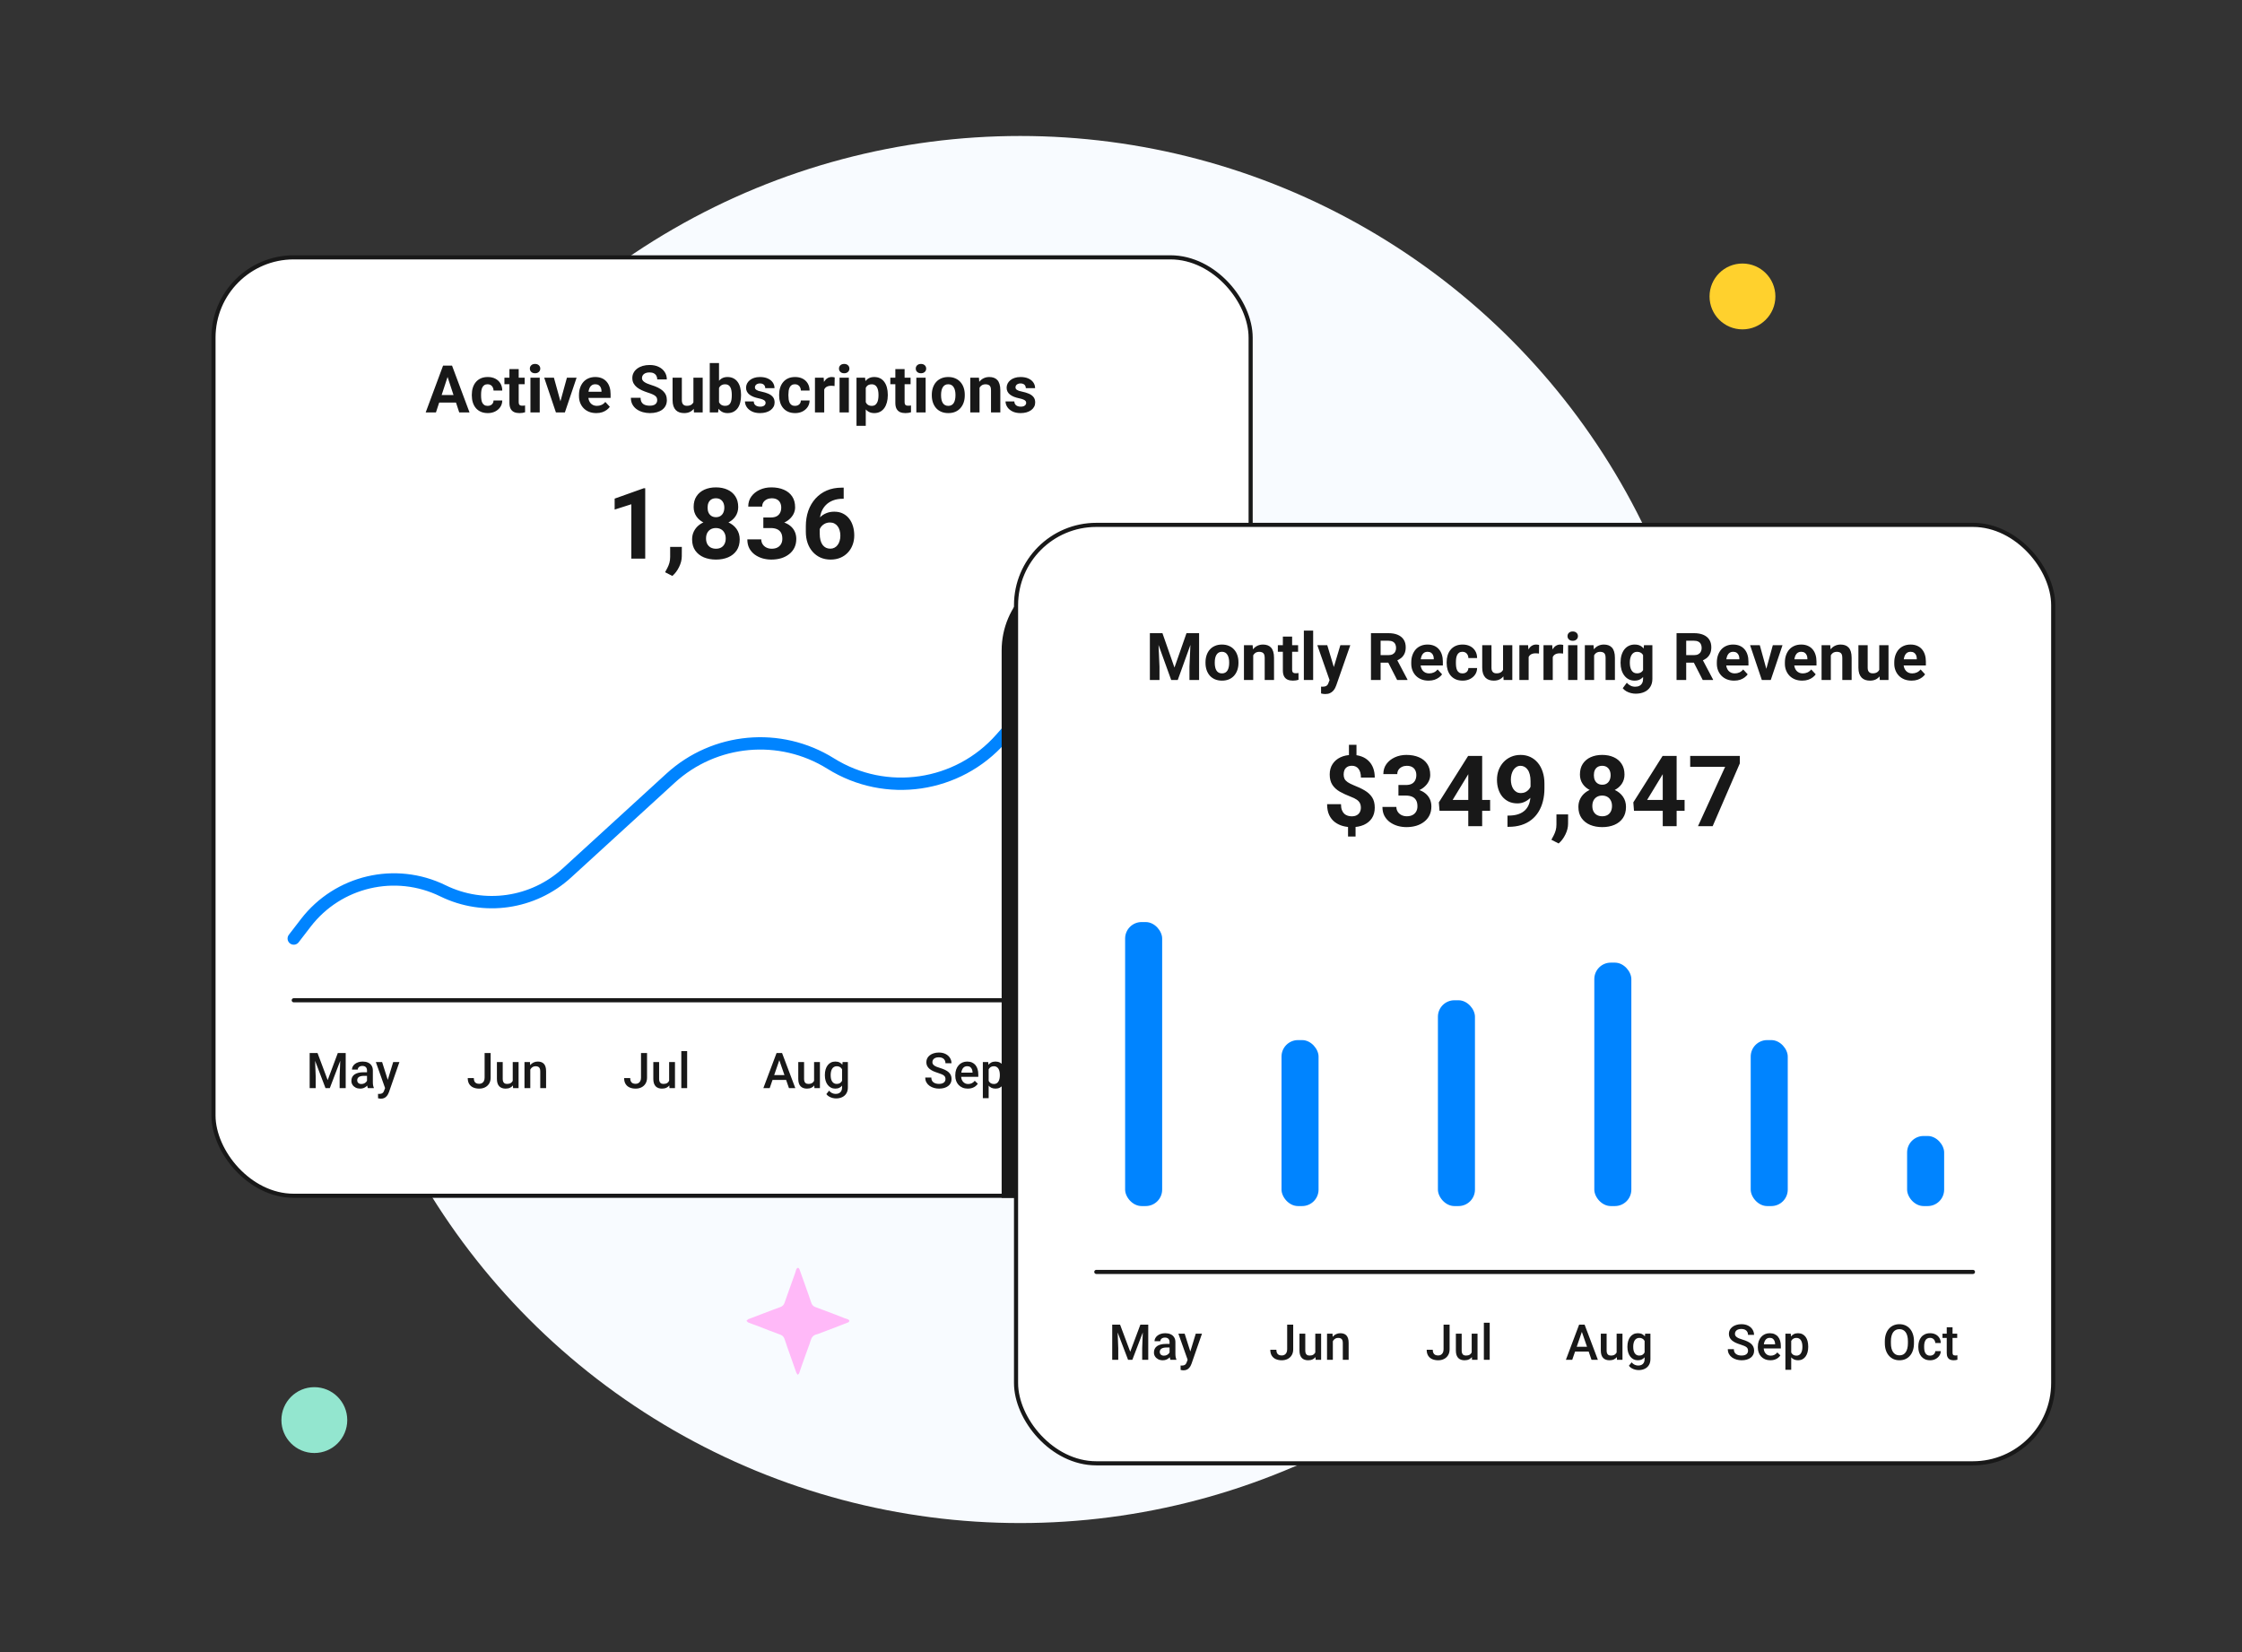 <svg width="384" height="283" viewBox="0 0 384 283" fill="none" xmlns="http://www.w3.org/2000/svg">
<rect x="0" y="0" width="384" height="283" fill="#333333" stroke="none"/>
<circle cx="174.73" cy="142.068" r="118.779" fill="#F8FBFF"/>
<rect x="36.565" y="44.074" width="177.639" height="160.721" rx="13.746" fill="white" stroke="#181818" stroke-width="0.705"/>
<path d="M50.312 171.312H200.459" stroke="#181818" stroke-width="0.705" stroke-linecap="round"/>
<path d="M53.459 180.347H54.385L56.123 184.985L57.858 180.347H58.783L56.487 186.361H55.752L53.459 180.347ZM53.038 180.347H53.918L54.071 184.361V186.361H53.038V180.347ZM58.325 180.347H59.209V186.361H58.172V184.361L58.325 180.347ZM62.86 185.464V183.333C62.86 183.173 62.831 183.036 62.773 182.92C62.715 182.804 62.627 182.715 62.509 182.652C62.393 182.588 62.247 182.557 62.071 182.557C61.909 182.557 61.768 182.584 61.65 182.639C61.532 182.694 61.439 182.769 61.373 182.862C61.307 182.956 61.274 183.062 61.274 183.18H60.283C60.283 183.004 60.325 182.833 60.411 182.668C60.496 182.503 60.62 182.356 60.782 182.226C60.945 182.097 61.139 181.995 61.365 181.92C61.591 181.846 61.844 181.809 62.125 181.809C62.461 181.809 62.758 181.865 63.017 181.978C63.279 182.091 63.484 182.262 63.633 182.49C63.784 182.716 63.86 183 63.86 183.341V185.328C63.86 185.532 63.873 185.715 63.901 185.877C63.931 186.037 63.974 186.176 64.029 186.295V186.361H63.009C62.962 186.253 62.925 186.117 62.897 185.952C62.873 185.784 62.86 185.621 62.86 185.464ZM63.005 183.643L63.013 184.258H62.298C62.114 184.258 61.951 184.276 61.811 184.312C61.67 184.345 61.553 184.395 61.46 184.461C61.366 184.527 61.296 184.607 61.249 184.7C61.202 184.794 61.179 184.9 61.179 185.018C61.179 185.137 61.207 185.245 61.262 185.345C61.317 185.441 61.397 185.517 61.501 185.572C61.609 185.627 61.738 185.654 61.889 185.654C62.093 185.654 62.271 185.613 62.422 185.53C62.577 185.445 62.698 185.342 62.786 185.221C62.874 185.097 62.921 184.98 62.926 184.87L63.248 185.311C63.215 185.424 63.159 185.546 63.079 185.675C62.999 185.804 62.895 185.928 62.765 186.047C62.638 186.162 62.486 186.257 62.307 186.332C62.13 186.406 61.927 186.443 61.695 186.443C61.403 186.443 61.143 186.385 60.915 186.27C60.686 186.151 60.507 185.993 60.378 185.795C60.248 185.594 60.184 185.367 60.184 185.113C60.184 184.876 60.228 184.667 60.316 184.485C60.407 184.301 60.539 184.147 60.712 184.023C60.889 183.899 61.103 183.805 61.357 183.742C61.61 183.676 61.899 183.643 62.224 183.643H63.005ZM66.131 185.873L67.346 181.892H68.411L66.619 187.042C66.577 187.152 66.524 187.272 66.458 187.401C66.392 187.531 66.305 187.653 66.197 187.769C66.093 187.887 65.962 187.982 65.805 188.054C65.648 188.128 65.458 188.166 65.235 188.166C65.147 188.166 65.062 188.157 64.979 188.141C64.899 188.127 64.823 188.112 64.752 188.095L64.748 187.335C64.775 187.338 64.808 187.341 64.847 187.344C64.888 187.346 64.921 187.348 64.946 187.348C65.111 187.348 65.249 187.327 65.359 187.286C65.469 187.247 65.559 187.184 65.627 187.096C65.699 187.008 65.76 186.889 65.809 186.741L66.131 185.873ZM65.446 181.892L66.507 185.237L66.685 186.286L65.995 186.464L64.372 181.892H65.446Z" fill="#181818"/>
<path d="M83.003 184.556V180.347H84.036V184.556C84.036 184.955 83.951 185.295 83.78 185.576C83.609 185.857 83.376 186.071 83.082 186.22C82.787 186.369 82.453 186.443 82.078 186.443C81.695 186.443 81.355 186.378 81.058 186.249C80.763 186.12 80.532 185.921 80.364 185.654C80.196 185.387 80.112 185.049 80.112 184.638H81.153C81.153 184.875 81.19 185.066 81.264 185.212C81.342 185.356 81.449 185.46 81.587 185.526C81.727 185.59 81.891 185.621 82.078 185.621C82.257 185.621 82.415 185.581 82.553 185.501C82.694 185.419 82.804 185.299 82.884 185.142C82.963 184.982 83.003 184.787 83.003 184.556ZM87.819 185.307V181.892H88.819V186.361H87.877L87.819 185.307ZM87.96 184.378L88.294 184.37C88.294 184.67 88.261 184.947 88.195 185.2C88.129 185.451 88.027 185.669 87.89 185.857C87.752 186.041 87.576 186.186 87.361 186.29C87.146 186.392 86.889 186.443 86.588 186.443C86.371 186.443 86.171 186.412 85.99 186.348C85.808 186.285 85.651 186.187 85.519 186.055C85.389 185.923 85.289 185.751 85.217 185.539C85.146 185.327 85.11 185.073 85.11 184.779V181.892H86.105V184.787C86.105 184.949 86.125 185.086 86.163 185.196C86.202 185.303 86.254 185.39 86.32 185.456C86.386 185.522 86.463 185.569 86.551 185.596C86.639 185.624 86.733 185.638 86.832 185.638C87.116 185.638 87.339 185.583 87.501 185.473C87.667 185.36 87.784 185.208 87.852 185.018C87.924 184.828 87.96 184.615 87.96 184.378ZM90.826 182.846V186.361H89.831V181.892H90.769L90.826 182.846ZM90.649 183.961L90.326 183.957C90.329 183.64 90.373 183.35 90.459 183.085C90.547 182.821 90.668 182.594 90.822 182.404C90.979 182.214 91.166 182.068 91.384 181.966C91.601 181.861 91.844 181.809 92.111 181.809C92.326 181.809 92.52 181.839 92.693 181.9C92.87 181.958 93.019 182.053 93.143 182.185C93.27 182.317 93.367 182.489 93.433 182.701C93.499 182.91 93.532 183.168 93.532 183.473V186.361H92.532V183.469C92.532 183.255 92.501 183.085 92.437 182.961C92.377 182.835 92.287 182.745 92.169 182.693C92.053 182.638 91.909 182.61 91.735 182.61C91.564 182.61 91.411 182.646 91.276 182.718C91.142 182.789 91.027 182.887 90.934 183.011C90.843 183.135 90.773 183.278 90.723 183.44C90.674 183.603 90.649 183.776 90.649 183.961Z" fill="#181818"/>
<path d="M109.79 184.556V180.347H110.823V184.556C110.823 184.955 110.738 185.295 110.567 185.576C110.396 185.857 110.164 186.071 109.869 186.22C109.574 186.369 109.24 186.443 108.865 186.443C108.483 186.443 108.142 186.378 107.845 186.249C107.55 186.12 107.319 185.921 107.151 185.654C106.983 185.387 106.899 185.049 106.899 184.638H107.94C107.94 184.875 107.977 185.066 108.052 185.212C108.129 185.356 108.236 185.46 108.374 185.526C108.514 185.59 108.678 185.621 108.865 185.621C109.044 185.621 109.203 185.581 109.34 185.501C109.481 185.419 109.591 185.299 109.671 185.142C109.751 184.982 109.79 184.787 109.79 184.556ZM114.606 185.307V181.892H115.606V186.361H114.664L114.606 185.307ZM114.747 184.378L115.081 184.37C115.081 184.67 115.048 184.947 114.982 185.2C114.916 185.451 114.814 185.669 114.677 185.857C114.539 186.041 114.363 186.186 114.148 186.29C113.933 186.392 113.676 186.443 113.376 186.443C113.158 186.443 112.958 186.412 112.777 186.348C112.595 186.285 112.438 186.187 112.306 186.055C112.176 185.923 112.076 185.751 112.004 185.539C111.933 185.327 111.897 185.073 111.897 184.779V181.892H112.892V184.787C112.892 184.949 112.912 185.086 112.95 185.196C112.989 185.303 113.041 185.39 113.107 185.456C113.173 185.522 113.25 185.569 113.338 185.596C113.427 185.624 113.52 185.638 113.619 185.638C113.903 185.638 114.126 185.583 114.288 185.473C114.454 185.36 114.571 185.208 114.64 185.018C114.711 184.828 114.747 184.615 114.747 184.378ZM117.692 180.016V186.361H116.692V180.016H117.692Z" fill="#181818"/>
<path d="M133.626 181.148L131.829 186.361H130.743L133.007 180.347H133.7L133.626 181.148ZM135.13 186.361L133.329 181.148L133.25 180.347H133.948L136.22 186.361H135.13ZM135.043 184.13V184.952H131.772V184.13H135.043ZM139.433 185.307V181.892H140.433V186.361H139.491L139.433 185.307ZM139.574 184.378L139.908 184.37C139.908 184.67 139.875 184.947 139.809 185.2C139.743 185.451 139.641 185.669 139.504 185.857C139.366 186.041 139.19 186.186 138.975 186.29C138.76 186.392 138.503 186.443 138.203 186.443C137.985 186.443 137.785 186.412 137.604 186.348C137.422 186.285 137.265 186.187 137.133 186.055C137.003 185.923 136.903 185.751 136.831 185.539C136.76 185.327 136.724 185.073 136.724 184.779V181.892H137.719V184.787C137.719 184.949 137.739 185.086 137.777 185.196C137.816 185.303 137.868 185.39 137.934 185.456C138 185.522 138.077 185.569 138.165 185.596C138.253 185.624 138.347 185.638 138.446 185.638C138.73 185.638 138.953 185.583 139.115 185.473C139.281 185.36 139.398 185.208 139.466 185.018C139.538 184.828 139.574 184.615 139.574 184.378ZM144.315 181.892H145.22V186.237C145.22 186.639 145.135 186.98 144.964 187.261C144.793 187.542 144.555 187.755 144.249 187.901C143.944 188.05 143.59 188.124 143.188 188.124C143.017 188.124 142.827 188.099 142.618 188.05C142.411 188 142.21 187.921 142.015 187.81C141.822 187.703 141.661 187.561 141.532 187.385L141.998 186.798C142.158 186.988 142.334 187.127 142.527 187.216C142.72 187.304 142.922 187.348 143.134 187.348C143.363 187.348 143.557 187.305 143.717 187.22C143.879 187.137 144.004 187.015 144.092 186.852C144.181 186.69 144.225 186.491 144.225 186.257V182.903L144.315 181.892ZM141.28 184.176V184.089C141.28 183.75 141.321 183.442 141.404 183.164C141.486 182.883 141.605 182.642 141.759 182.441C141.913 182.237 142.1 182.082 142.321 181.974C142.541 181.864 142.79 181.809 143.068 181.809C143.357 181.809 143.604 181.861 143.807 181.966C144.014 182.071 144.186 182.221 144.324 182.416C144.461 182.609 144.569 182.84 144.646 183.11C144.726 183.377 144.785 183.674 144.824 184.002V184.279C144.788 184.598 144.727 184.89 144.642 185.155C144.556 185.419 144.444 185.647 144.303 185.84C144.163 186.033 143.989 186.182 143.783 186.286C143.579 186.391 143.338 186.443 143.06 186.443C142.787 186.443 142.541 186.387 142.321 186.274C142.103 186.161 141.916 186.003 141.759 185.799C141.605 185.595 141.486 185.356 141.404 185.08C141.321 184.802 141.28 184.501 141.28 184.176ZM142.275 184.089V184.176C142.275 184.379 142.294 184.569 142.333 184.746C142.374 184.922 142.436 185.077 142.519 185.212C142.604 185.345 142.712 185.449 142.841 185.526C142.973 185.601 143.129 185.638 143.308 185.638C143.542 185.638 143.733 185.588 143.882 185.489C144.033 185.39 144.149 185.256 144.229 185.088C144.311 184.918 144.369 184.728 144.402 184.518V183.771C144.386 183.608 144.351 183.457 144.299 183.317C144.249 183.176 144.182 183.054 144.097 182.949C144.011 182.842 143.904 182.759 143.774 182.701C143.645 182.641 143.492 182.61 143.316 182.61C143.137 182.61 142.981 182.649 142.849 182.726C142.717 182.803 142.608 182.909 142.523 183.044C142.44 183.179 142.378 183.336 142.337 183.515C142.296 183.694 142.275 183.885 142.275 184.089Z" fill="#181818"/>
<path d="M161.939 184.812C161.939 184.688 161.92 184.578 161.881 184.481C161.846 184.385 161.781 184.297 161.687 184.217C161.594 184.137 161.461 184.06 161.291 183.986C161.123 183.909 160.908 183.83 160.646 183.75C160.36 183.662 160.096 183.564 159.853 183.457C159.614 183.347 159.405 183.22 159.226 183.077C159.047 182.931 158.908 182.764 158.808 182.577C158.709 182.387 158.66 182.168 158.66 181.92C158.66 181.675 158.711 181.452 158.813 181.251C158.917 181.05 159.064 180.877 159.254 180.731C159.447 180.582 159.674 180.468 159.936 180.388C160.198 180.305 160.487 180.264 160.803 180.264C161.249 180.264 161.634 180.347 161.956 180.512C162.281 180.677 162.53 180.899 162.703 181.177C162.88 181.455 162.968 181.762 162.968 182.098H161.939C161.939 181.9 161.897 181.725 161.811 181.573C161.729 181.419 161.602 181.298 161.431 181.21C161.263 181.122 161.05 181.078 160.791 181.078C160.546 181.078 160.342 181.115 160.18 181.189C160.017 181.264 159.896 181.364 159.816 181.491C159.736 181.618 159.696 181.761 159.696 181.92C159.696 182.033 159.723 182.137 159.775 182.23C159.827 182.321 159.907 182.406 160.014 182.486C160.122 182.563 160.257 182.636 160.419 182.705C160.582 182.774 160.773 182.84 160.993 182.903C161.327 183.003 161.617 183.113 161.865 183.234C162.113 183.352 162.319 183.487 162.484 183.639C162.65 183.79 162.774 183.962 162.856 184.155C162.939 184.345 162.98 184.561 162.98 184.803C162.98 185.057 162.929 185.285 162.827 185.489C162.725 185.69 162.579 185.862 162.389 186.005C162.202 186.146 161.976 186.255 161.712 186.332C161.45 186.406 161.159 186.443 160.836 186.443C160.547 186.443 160.262 186.405 159.981 186.328C159.703 186.25 159.45 186.133 159.221 185.976C158.993 185.817 158.811 185.619 158.676 185.382C158.541 185.142 158.474 184.863 158.474 184.543H159.511C159.511 184.739 159.544 184.905 159.61 185.043C159.679 185.181 159.774 185.294 159.895 185.382C160.016 185.467 160.156 185.53 160.316 185.572C160.478 185.613 160.652 185.634 160.836 185.634C161.079 185.634 161.281 185.599 161.444 185.53C161.609 185.462 161.733 185.365 161.815 185.241C161.898 185.117 161.939 184.974 161.939 184.812ZM165.768 186.443C165.438 186.443 165.139 186.39 164.872 186.282C164.607 186.172 164.382 186.019 164.194 185.824C164.01 185.628 163.868 185.398 163.769 185.134C163.67 184.87 163.62 184.585 163.62 184.279V184.114C163.62 183.764 163.671 183.447 163.773 183.164C163.875 182.88 164.017 182.638 164.199 182.437C164.38 182.233 164.595 182.077 164.843 181.97C165.091 181.863 165.359 181.809 165.648 181.809C165.968 181.809 166.247 181.863 166.487 181.97C166.726 182.077 166.925 182.229 167.082 182.424C167.241 182.617 167.36 182.847 167.437 183.114C167.517 183.381 167.557 183.676 167.557 183.998V184.423H164.104V183.709H166.574V183.63C166.568 183.451 166.532 183.283 166.466 183.127C166.403 182.97 166.305 182.843 166.173 182.747C166.041 182.65 165.864 182.602 165.644 182.602C165.479 182.602 165.332 182.638 165.202 182.709C165.076 182.778 164.97 182.879 164.884 183.011C164.799 183.143 164.733 183.303 164.686 183.49C164.642 183.674 164.62 183.882 164.62 184.114V184.279C164.62 184.474 164.646 184.656 164.698 184.824C164.753 184.989 164.833 185.134 164.938 185.258C165.043 185.382 165.169 185.479 165.318 185.551C165.467 185.62 165.636 185.654 165.826 185.654C166.065 185.654 166.279 185.606 166.466 185.51C166.653 185.413 166.816 185.277 166.954 185.101L167.478 185.609C167.382 185.749 167.256 185.884 167.102 186.014C166.948 186.14 166.759 186.244 166.536 186.323C166.316 186.403 166.06 186.443 165.768 186.443ZM169.333 182.751V188.079H168.337V181.892H169.254L169.333 182.751ZM172.245 184.085V184.171C172.245 184.496 172.206 184.798 172.129 185.076C172.055 185.351 171.943 185.592 171.794 185.799C171.648 186.003 171.468 186.161 171.253 186.274C171.038 186.387 170.791 186.443 170.51 186.443C170.232 186.443 169.988 186.392 169.779 186.29C169.572 186.186 169.397 186.038 169.254 185.848C169.111 185.658 168.995 185.435 168.907 185.179C168.822 184.92 168.761 184.637 168.725 184.328V183.994C168.761 183.666 168.822 183.369 168.907 183.102C168.995 182.835 169.111 182.605 169.254 182.412C169.397 182.219 169.572 182.071 169.779 181.966C169.985 181.861 170.226 181.809 170.502 181.809C170.782 181.809 171.032 181.864 171.249 181.974C171.467 182.082 171.65 182.236 171.798 182.437C171.947 182.635 172.059 182.875 172.133 183.155C172.207 183.434 172.245 183.743 172.245 184.085ZM171.249 184.171V184.085C171.249 183.878 171.23 183.687 171.191 183.511C171.153 183.332 171.092 183.175 171.01 183.04C170.927 182.905 170.821 182.8 170.692 182.726C170.565 182.649 170.412 182.61 170.233 182.61C170.057 182.61 169.905 182.641 169.779 182.701C169.652 182.759 169.546 182.84 169.461 182.945C169.375 183.049 169.309 183.172 169.262 183.312C169.216 183.45 169.183 183.6 169.163 183.763V184.564C169.196 184.762 169.253 184.944 169.333 185.109C169.412 185.274 169.525 185.406 169.671 185.506C169.82 185.602 170.01 185.65 170.241 185.65C170.42 185.65 170.573 185.612 170.7 185.535C170.826 185.457 170.93 185.351 171.01 185.216C171.092 185.079 171.153 184.92 171.191 184.741C171.23 184.563 171.249 184.373 171.249 184.171Z" fill="#181818"/>
<path d="M190.358 183.188V183.519C190.358 183.973 190.299 184.381 190.18 184.741C190.062 185.102 189.892 185.409 189.672 185.663C189.455 185.916 189.193 186.11 188.887 186.245C188.582 186.377 188.243 186.443 187.871 186.443C187.502 186.443 187.165 186.377 186.859 186.245C186.557 186.11 186.294 185.916 186.071 185.663C185.847 185.409 185.674 185.102 185.55 184.741C185.429 184.381 185.368 183.973 185.368 183.519V183.188C185.368 182.734 185.429 182.328 185.55 181.97C185.671 181.609 185.842 181.302 186.062 181.049C186.285 180.793 186.548 180.599 186.851 180.467C187.157 180.332 187.494 180.264 187.863 180.264C188.235 180.264 188.574 180.332 188.879 180.467C189.185 180.599 189.448 180.793 189.668 181.049C189.888 181.302 190.058 181.609 190.176 181.97C190.297 182.328 190.358 182.734 190.358 183.188ZM189.321 183.519V183.18C189.321 182.844 189.288 182.548 189.222 182.292C189.159 182.033 189.064 181.817 188.937 181.644C188.813 181.467 188.66 181.335 188.479 181.247C188.297 181.156 188.092 181.111 187.863 181.111C187.635 181.111 187.431 181.156 187.252 181.247C187.073 181.335 186.92 181.467 186.793 181.644C186.669 181.817 186.574 182.033 186.508 182.292C186.442 182.548 186.409 182.844 186.409 183.18V183.519C186.409 183.855 186.442 184.152 186.508 184.411C186.574 184.67 186.671 184.889 186.797 185.068C186.927 185.244 187.081 185.378 187.26 185.468C187.439 185.557 187.643 185.601 187.871 185.601C188.103 185.601 188.308 185.557 188.487 185.468C188.666 185.378 188.817 185.244 188.941 185.068C189.065 184.889 189.159 184.67 189.222 184.411C189.288 184.152 189.321 183.855 189.321 183.519ZM193.121 185.65C193.284 185.65 193.429 185.619 193.559 185.555C193.691 185.489 193.797 185.398 193.877 185.283C193.96 185.167 194.005 185.033 194.013 184.882H194.951C194.945 185.171 194.86 185.434 194.695 185.671C194.53 185.908 194.311 186.096 194.038 186.237C193.765 186.374 193.464 186.443 193.133 186.443C192.792 186.443 192.495 186.385 192.241 186.27C191.988 186.151 191.777 185.989 191.609 185.782C191.441 185.576 191.315 185.338 191.229 185.068C191.147 184.798 191.105 184.509 191.105 184.2V184.056C191.105 183.747 191.147 183.458 191.229 183.188C191.315 182.916 191.441 182.676 191.609 182.47C191.777 182.263 191.988 182.102 192.241 181.987C192.495 181.868 192.791 181.809 193.129 181.809C193.487 181.809 193.801 181.881 194.071 182.024C194.341 182.164 194.553 182.361 194.707 182.614C194.864 182.865 194.945 183.157 194.951 183.49H194.013C194.005 183.325 193.964 183.176 193.889 183.044C193.818 182.909 193.716 182.802 193.584 182.722C193.454 182.642 193.299 182.602 193.117 182.602C192.916 182.602 192.749 182.643 192.617 182.726C192.485 182.806 192.382 182.916 192.307 183.056C192.233 183.194 192.179 183.35 192.146 183.523C192.116 183.694 192.101 183.871 192.101 184.056V184.2C192.101 184.385 192.116 184.564 192.146 184.737C192.177 184.911 192.229 185.066 192.303 185.204C192.38 185.339 192.485 185.448 192.617 185.53C192.749 185.61 192.917 185.65 193.121 185.65ZM197.764 181.892V182.618H195.244V181.892H197.764ZM195.971 180.797H196.966V185.126C196.966 185.263 196.986 185.369 197.024 185.444C197.066 185.515 197.122 185.563 197.194 185.588C197.265 185.613 197.349 185.625 197.446 185.625C197.514 185.625 197.58 185.621 197.644 185.613C197.707 185.605 197.758 185.596 197.797 185.588L197.801 186.348C197.718 186.373 197.622 186.395 197.512 186.414C197.404 186.434 197.28 186.443 197.14 186.443C196.911 186.443 196.709 186.403 196.533 186.323C196.357 186.241 196.219 186.107 196.12 185.923C196.021 185.738 195.971 185.493 195.971 185.188V180.797Z" fill="#181818"/>
<path d="M76.845 63.992L74.665 70.639H72.908L75.887 62.621H77.005L76.845 63.992ZM78.657 70.639L76.471 63.992L76.295 62.621H77.424L80.419 70.639H78.657ZM78.558 67.654V68.949H74.323V67.654H78.558ZM83.525 69.51C83.72 69.51 83.893 69.474 84.043 69.4C84.194 69.323 84.311 69.217 84.396 69.081C84.484 68.941 84.53 68.778 84.533 68.591H86.026C86.022 69.009 85.91 69.382 85.69 69.709C85.47 70.032 85.174 70.287 84.803 70.474C84.432 70.658 84.017 70.749 83.559 70.749C83.096 70.749 82.692 70.672 82.347 70.518C82.005 70.364 81.721 70.151 81.493 69.879C81.266 69.604 81.095 69.285 80.981 68.921C80.867 68.554 80.811 68.161 80.811 67.743V67.583C80.811 67.161 80.867 66.768 80.981 66.404C81.095 66.037 81.266 65.718 81.493 65.446C81.721 65.171 82.005 64.956 82.347 64.802C82.688 64.648 83.089 64.57 83.547 64.57C84.036 64.57 84.464 64.664 84.831 64.851C85.201 65.039 85.492 65.307 85.701 65.655C85.914 66.001 86.022 66.41 86.026 66.883H84.533C84.53 66.685 84.487 66.505 84.407 66.344C84.33 66.182 84.216 66.054 84.065 65.958C83.918 65.859 83.737 65.81 83.52 65.81C83.289 65.81 83.1 65.859 82.953 65.958C82.806 66.054 82.692 66.186 82.611 66.355C82.531 66.52 82.474 66.709 82.441 66.922C82.411 67.131 82.397 67.352 82.397 67.583V67.743C82.397 67.974 82.411 68.196 82.441 68.409C82.47 68.622 82.525 68.811 82.606 68.976C82.69 69.141 82.806 69.272 82.953 69.367C83.1 69.463 83.29 69.51 83.525 69.51ZM89.864 64.681V65.804H86.395V64.681H89.864ZM87.254 63.21H88.84V68.844C88.84 69.017 88.862 69.149 88.906 69.241C88.954 69.332 89.023 69.397 89.115 69.433C89.207 69.466 89.323 69.483 89.462 69.483C89.561 69.483 89.65 69.479 89.727 69.472C89.807 69.461 89.875 69.45 89.93 69.439L89.936 70.606C89.8 70.65 89.653 70.685 89.495 70.711C89.337 70.737 89.163 70.749 88.972 70.749C88.623 70.749 88.319 70.693 88.058 70.579C87.801 70.461 87.603 70.274 87.463 70.017C87.324 69.76 87.254 69.422 87.254 69.004V63.21ZM92.442 64.681V70.639H90.85V64.681H92.442ZM90.751 63.128C90.751 62.896 90.832 62.705 90.993 62.555C91.155 62.404 91.371 62.329 91.643 62.329C91.911 62.329 92.126 62.404 92.287 62.555C92.453 62.705 92.535 62.896 92.535 63.128C92.535 63.359 92.453 63.55 92.287 63.7C92.126 63.851 91.911 63.926 91.643 63.926C91.371 63.926 91.155 63.851 90.993 63.7C90.832 63.55 90.751 63.359 90.751 63.128ZM95.779 69.483L97.101 64.681H98.758L96.748 70.639H95.746L95.779 69.483ZM94.87 64.681L96.198 69.488L96.225 70.639H95.217L93.207 64.681H94.87ZM102.134 70.749C101.672 70.749 101.257 70.676 100.89 70.529C100.522 70.379 100.21 70.171 99.953 69.907C99.7 69.643 99.505 69.336 99.37 68.987C99.234 68.635 99.166 68.26 99.166 67.864V67.644C99.166 67.192 99.23 66.779 99.359 66.404C99.487 66.03 99.671 65.705 99.909 65.43C100.152 65.154 100.445 64.943 100.791 64.796C101.136 64.646 101.525 64.57 101.958 64.57C102.38 64.57 102.755 64.64 103.081 64.78C103.408 64.919 103.682 65.118 103.902 65.374C104.126 65.632 104.295 65.94 104.409 66.3C104.523 66.656 104.579 67.052 104.579 67.489V68.15H99.843V67.093H103.021V66.972C103.021 66.751 102.981 66.555 102.9 66.382C102.823 66.206 102.705 66.067 102.547 65.964C102.389 65.861 102.187 65.81 101.942 65.81C101.732 65.81 101.552 65.856 101.402 65.947C101.251 66.039 101.128 66.168 101.033 66.333C100.941 66.498 100.871 66.693 100.824 66.917C100.779 67.137 100.757 67.379 100.757 67.644V67.864C100.757 68.102 100.791 68.323 100.857 68.525C100.926 68.727 101.024 68.901 101.148 69.048C101.277 69.195 101.431 69.308 101.611 69.389C101.795 69.47 102.002 69.51 102.233 69.51C102.52 69.51 102.786 69.455 103.032 69.345C103.282 69.231 103.496 69.061 103.676 68.833L104.447 69.67C104.322 69.85 104.152 70.023 103.935 70.188C103.722 70.353 103.465 70.489 103.164 70.595C102.863 70.698 102.52 70.749 102.134 70.749ZM112.565 68.541C112.565 68.398 112.543 68.269 112.499 68.156C112.458 68.038 112.381 67.932 112.267 67.836C112.154 67.737 111.994 67.64 111.788 67.544C111.583 67.449 111.317 67.35 110.99 67.247C110.626 67.129 110.281 66.997 109.954 66.85C109.631 66.704 109.345 66.533 109.095 66.338C108.849 66.14 108.655 65.911 108.512 65.65C108.372 65.389 108.302 65.086 108.302 64.741C108.302 64.407 108.376 64.104 108.523 63.833C108.669 63.557 108.875 63.322 109.139 63.128C109.404 62.929 109.716 62.777 110.076 62.67C110.439 62.564 110.837 62.511 111.271 62.511C111.862 62.511 112.378 62.617 112.818 62.83C113.259 63.043 113.6 63.335 113.843 63.706C114.088 64.077 114.211 64.501 114.211 64.978H112.57C112.57 64.743 112.521 64.537 112.422 64.361C112.326 64.181 112.179 64.04 111.981 63.937C111.786 63.834 111.541 63.783 111.243 63.783C110.957 63.783 110.718 63.827 110.527 63.915C110.336 64 110.193 64.115 110.098 64.262C110.002 64.405 109.954 64.567 109.954 64.747C109.954 64.883 109.987 65.006 110.054 65.116C110.123 65.226 110.226 65.329 110.362 65.424C110.498 65.52 110.665 65.609 110.863 65.694C111.061 65.778 111.291 65.861 111.552 65.942C111.988 66.074 112.372 66.223 112.703 66.388C113.037 66.553 113.316 66.739 113.54 66.944C113.764 67.15 113.932 67.383 114.046 67.644C114.16 67.904 114.217 68.2 114.217 68.53C114.217 68.879 114.149 69.191 114.013 69.466C113.877 69.742 113.681 69.975 113.424 70.166C113.167 70.357 112.86 70.502 112.504 70.601C112.148 70.7 111.75 70.749 111.309 70.749C110.913 70.749 110.522 70.698 110.136 70.595C109.751 70.489 109.4 70.329 109.084 70.116C108.772 69.903 108.523 69.632 108.335 69.301C108.148 68.971 108.054 68.58 108.054 68.128H109.712C109.712 68.378 109.751 68.589 109.828 68.761C109.905 68.934 110.013 69.073 110.153 69.18C110.296 69.287 110.465 69.364 110.659 69.411C110.858 69.459 111.074 69.483 111.309 69.483C111.596 69.483 111.831 69.442 112.014 69.362C112.201 69.281 112.339 69.169 112.427 69.026C112.519 68.883 112.565 68.721 112.565 68.541ZM118.766 69.213V64.681H120.352V70.639H118.86L118.766 69.213ZM118.942 67.99L119.41 67.979C119.41 68.376 119.364 68.745 119.273 69.086C119.181 69.424 119.043 69.718 118.86 69.968C118.676 70.213 118.445 70.406 118.166 70.546C117.887 70.682 117.558 70.749 117.18 70.749C116.89 70.749 116.622 70.709 116.376 70.628C116.133 70.544 115.924 70.414 115.748 70.237C115.575 70.058 115.44 69.828 115.34 69.549C115.245 69.266 115.197 68.927 115.197 68.53V64.681H116.783V68.541C116.783 68.717 116.804 68.866 116.844 68.987C116.888 69.108 116.949 69.207 117.026 69.285C117.103 69.362 117.193 69.417 117.295 69.45C117.402 69.483 117.519 69.499 117.648 69.499C117.975 69.499 118.232 69.433 118.419 69.301C118.61 69.169 118.744 68.989 118.821 68.761C118.902 68.53 118.942 68.273 118.942 67.99ZM121.564 62.18H123.15V69.274L122.99 70.639H121.564V62.18ZM126.922 67.599V67.715C126.922 68.159 126.874 68.567 126.779 68.938C126.687 69.308 126.544 69.63 126.349 69.901C126.155 70.169 125.912 70.379 125.622 70.529C125.336 70.676 124.998 70.749 124.609 70.749C124.246 70.749 123.93 70.676 123.662 70.529C123.397 70.382 123.175 70.175 122.995 69.907C122.816 69.639 122.67 69.325 122.56 68.965C122.45 68.605 122.368 68.213 122.313 67.787V67.533C122.368 67.108 122.45 66.715 122.56 66.355C122.67 65.995 122.816 65.681 122.995 65.413C123.175 65.145 123.397 64.938 123.662 64.791C123.926 64.644 124.238 64.57 124.598 64.57C124.991 64.57 125.332 64.646 125.622 64.796C125.916 64.943 126.158 65.152 126.349 65.424C126.544 65.692 126.687 66.011 126.779 66.382C126.874 66.749 126.922 67.155 126.922 67.599ZM125.336 67.715V67.599C125.336 67.357 125.318 67.129 125.281 66.917C125.248 66.7 125.189 66.511 125.105 66.349C125.02 66.184 124.905 66.054 124.758 65.958C124.615 65.863 124.429 65.815 124.201 65.815C123.985 65.815 123.801 65.852 123.651 65.925C123.5 65.999 123.375 66.102 123.276 66.234C123.181 66.366 123.109 66.524 123.062 66.707C123.014 66.887 122.984 67.085 122.973 67.302V68.023C122.984 68.314 123.032 68.57 123.117 68.794C123.205 69.015 123.337 69.189 123.513 69.318C123.693 69.442 123.926 69.505 124.213 69.505C124.436 69.505 124.622 69.461 124.769 69.373C124.916 69.285 125.029 69.16 125.11 68.998C125.195 68.837 125.253 68.648 125.286 68.431C125.319 68.211 125.336 67.972 125.336 67.715ZM131.13 68.993C131.13 68.879 131.096 68.776 131.03 68.684C130.964 68.593 130.841 68.508 130.661 68.431C130.485 68.35 130.23 68.277 129.896 68.211C129.595 68.145 129.314 68.062 129.053 67.963C128.796 67.86 128.572 67.737 128.381 67.594C128.194 67.451 128.047 67.282 127.941 67.087C127.834 66.889 127.781 66.663 127.781 66.41C127.781 66.16 127.834 65.925 127.941 65.705C128.051 65.485 128.207 65.29 128.409 65.121C128.615 64.949 128.864 64.815 129.158 64.719C129.455 64.62 129.789 64.57 130.16 64.57C130.678 64.57 131.122 64.653 131.493 64.818C131.867 64.984 132.154 65.211 132.352 65.501C132.554 65.788 132.655 66.114 132.655 66.481H131.069C131.069 66.327 131.036 66.19 130.97 66.069C130.907 65.944 130.808 65.846 130.672 65.777C130.54 65.703 130.368 65.666 130.155 65.666C129.979 65.666 129.826 65.698 129.698 65.76C129.569 65.819 129.47 65.9 129.4 66.002C129.334 66.102 129.301 66.212 129.301 66.333C129.301 66.425 129.319 66.507 129.356 66.581C129.397 66.65 129.461 66.715 129.549 66.773C129.637 66.832 129.751 66.887 129.89 66.939C130.034 66.986 130.21 67.03 130.419 67.071C130.849 67.159 131.232 67.275 131.57 67.418C131.908 67.557 132.176 67.748 132.374 67.99C132.572 68.229 132.672 68.543 132.672 68.932C132.672 69.197 132.613 69.439 132.495 69.659C132.378 69.879 132.209 70.072 131.989 70.237C131.768 70.399 131.504 70.526 131.196 70.617C130.891 70.706 130.548 70.749 130.166 70.749C129.611 70.749 129.141 70.65 128.756 70.452C128.374 70.254 128.084 70.002 127.886 69.698C127.691 69.389 127.594 69.073 127.594 68.75H129.097C129.105 68.967 129.16 69.141 129.263 69.274C129.369 69.406 129.503 69.501 129.665 69.56C129.83 69.619 130.008 69.648 130.199 69.648C130.404 69.648 130.575 69.621 130.711 69.566C130.847 69.507 130.95 69.43 131.019 69.334C131.093 69.235 131.13 69.121 131.13 68.993ZM136.163 69.51C136.358 69.51 136.53 69.474 136.681 69.4C136.831 69.323 136.949 69.217 137.033 69.081C137.121 68.941 137.167 68.778 137.171 68.591H138.663C138.66 69.009 138.548 69.382 138.327 69.709C138.107 70.032 137.812 70.287 137.441 70.474C137.07 70.658 136.655 70.749 136.196 70.749C135.734 70.749 135.33 70.672 134.985 70.518C134.643 70.364 134.359 70.151 134.131 69.879C133.903 69.604 133.733 69.285 133.619 68.921C133.505 68.554 133.448 68.161 133.448 67.743V67.583C133.448 67.161 133.505 66.768 133.619 66.404C133.733 66.037 133.903 65.718 134.131 65.446C134.359 65.171 134.643 64.956 134.985 64.802C135.326 64.648 135.726 64.57 136.185 64.57C136.673 64.57 137.101 64.664 137.468 64.851C137.839 65.039 138.129 65.307 138.338 65.655C138.551 66.001 138.66 66.41 138.663 66.883H137.171C137.167 66.685 137.125 66.505 137.044 66.344C136.967 66.182 136.853 66.054 136.703 65.958C136.556 65.859 136.374 65.81 136.158 65.81C135.926 65.81 135.737 65.859 135.59 65.958C135.443 66.054 135.33 66.186 135.249 66.355C135.168 66.52 135.111 66.709 135.078 66.922C135.049 67.131 135.034 67.352 135.034 67.583V67.743C135.034 67.974 135.049 68.196 135.078 68.409C135.108 68.622 135.163 68.811 135.243 68.976C135.328 69.141 135.443 69.272 135.59 69.367C135.737 69.463 135.928 69.51 136.163 69.51ZM141.169 65.98V70.639H139.583V64.681H141.075L141.169 65.98ZM142.964 64.642L142.937 66.112C142.86 66.102 142.766 66.092 142.656 66.085C142.55 66.074 142.452 66.069 142.364 66.069C142.14 66.069 141.946 66.098 141.78 66.157C141.619 66.212 141.483 66.294 141.373 66.404C141.266 66.514 141.186 66.648 141.131 66.806C141.079 66.964 141.05 67.144 141.042 67.346L140.723 67.247C140.723 66.862 140.762 66.507 140.839 66.184C140.916 65.857 141.028 65.573 141.175 65.331C141.325 65.088 141.509 64.901 141.725 64.769C141.942 64.637 142.19 64.57 142.469 64.57C142.557 64.57 142.647 64.578 142.739 64.593C142.83 64.603 142.906 64.62 142.964 64.642ZM145.388 64.681V70.639H143.796V64.681H145.388ZM143.697 63.128C143.697 62.896 143.778 62.705 143.939 62.555C144.101 62.404 144.317 62.329 144.589 62.329C144.857 62.329 145.072 62.404 145.233 62.555C145.399 62.705 145.481 62.896 145.481 63.128C145.481 63.359 145.399 63.55 145.233 63.7C145.072 63.851 144.857 63.926 144.589 63.926C144.317 63.926 144.101 63.851 143.939 63.7C143.778 63.55 143.697 63.359 143.697 63.128ZM148.284 65.826V72.93H146.698V64.681H148.169L148.284 65.826ZM152.057 67.594V67.71C152.057 68.143 152.005 68.545 151.903 68.916C151.803 69.287 151.657 69.61 151.462 69.885C151.267 70.157 151.025 70.37 150.735 70.524C150.449 70.674 150.118 70.749 149.744 70.749C149.38 70.749 149.065 70.676 148.797 70.529C148.529 70.382 148.303 70.177 148.119 69.912C147.939 69.644 147.794 69.334 147.684 68.982C147.574 68.629 147.489 68.251 147.431 67.847V67.544C147.489 67.111 147.574 66.715 147.684 66.355C147.794 65.991 147.939 65.677 148.119 65.413C148.303 65.145 148.527 64.938 148.791 64.791C149.059 64.644 149.373 64.57 149.733 64.57C150.111 64.57 150.443 64.642 150.73 64.785C151.02 64.928 151.262 65.134 151.456 65.402C151.655 65.67 151.803 65.99 151.903 66.36C152.005 66.731 152.057 67.142 152.057 67.594ZM150.465 67.71V67.594C150.465 67.341 150.443 67.108 150.399 66.894C150.359 66.678 150.293 66.489 150.201 66.327C150.113 66.166 149.995 66.041 149.848 65.953C149.705 65.861 149.531 65.815 149.325 65.815C149.109 65.815 148.923 65.85 148.769 65.92C148.618 65.99 148.495 66.091 148.4 66.223C148.305 66.355 148.233 66.513 148.185 66.696C148.138 66.88 148.108 67.087 148.097 67.319V68.084C148.115 68.356 148.167 68.6 148.251 68.817C148.336 69.029 148.466 69.198 148.642 69.323C148.819 69.448 149.05 69.51 149.336 69.51C149.546 69.51 149.722 69.465 149.865 69.373C150.008 69.277 150.124 69.147 150.212 68.982C150.304 68.817 150.368 68.626 150.405 68.409C150.445 68.192 150.465 67.959 150.465 67.71ZM155.961 64.681V65.804H152.492V64.681H155.961ZM153.351 63.21H154.937V68.844C154.937 69.017 154.959 69.149 155.003 69.241C155.051 69.332 155.121 69.397 155.212 69.433C155.304 69.466 155.42 69.483 155.559 69.483C155.658 69.483 155.747 69.479 155.824 69.472C155.904 69.461 155.972 69.45 156.027 69.439L156.033 70.606C155.897 70.65 155.75 70.685 155.592 70.711C155.435 70.737 155.26 70.749 155.069 70.749C154.72 70.749 154.416 70.693 154.155 70.579C153.898 70.461 153.7 70.274 153.56 70.017C153.421 69.76 153.351 69.422 153.351 69.004V63.21ZM158.539 64.681V70.639H156.947V64.681H158.539ZM156.848 63.128C156.848 62.896 156.929 62.705 157.09 62.555C157.252 62.404 157.468 62.329 157.74 62.329C158.008 62.329 158.223 62.404 158.385 62.555C158.55 62.705 158.632 62.896 158.632 63.128C158.632 63.359 158.55 63.55 158.385 63.7C158.223 63.851 158.008 63.926 157.74 63.926C157.468 63.926 157.252 63.851 157.09 63.7C156.929 63.55 156.848 63.359 156.848 63.128ZM159.596 67.721V67.605C159.596 67.168 159.659 66.766 159.783 66.399C159.908 66.028 160.09 65.707 160.329 65.435C160.567 65.163 160.861 64.952 161.21 64.802C161.558 64.648 161.959 64.57 162.41 64.57C162.862 64.57 163.264 64.648 163.616 64.802C163.969 64.952 164.264 65.163 164.503 65.435C164.745 65.707 164.929 66.028 165.054 66.399C165.179 66.766 165.241 67.168 165.241 67.605V67.721C165.241 68.154 165.179 68.556 165.054 68.927C164.929 69.294 164.745 69.615 164.503 69.89C164.264 70.162 163.971 70.373 163.622 70.524C163.273 70.674 162.873 70.749 162.421 70.749C161.97 70.749 161.568 70.674 161.215 70.524C160.866 70.373 160.571 70.162 160.329 69.89C160.09 69.615 159.908 69.294 159.783 68.927C159.659 68.556 159.596 68.154 159.596 67.721ZM161.182 67.605V67.721C161.182 67.97 161.204 68.203 161.248 68.42C161.292 68.637 161.362 68.828 161.458 68.993C161.557 69.154 161.685 69.281 161.843 69.373C162.001 69.465 162.194 69.51 162.421 69.51C162.642 69.51 162.831 69.465 162.989 69.373C163.146 69.281 163.273 69.154 163.368 68.993C163.464 68.828 163.534 68.637 163.578 68.42C163.626 68.203 163.649 67.97 163.649 67.721V67.605C163.649 67.363 163.626 67.135 163.578 66.922C163.534 66.705 163.462 66.514 163.363 66.349C163.268 66.18 163.141 66.048 162.983 65.953C162.825 65.857 162.634 65.81 162.41 65.81C162.186 65.81 161.995 65.857 161.838 65.953C161.683 66.048 161.557 66.18 161.458 66.349C161.362 66.514 161.292 66.705 161.248 66.922C161.204 67.135 161.182 67.363 161.182 67.605ZM167.769 65.953V70.639H166.183V64.681H167.67L167.769 65.953ZM167.537 67.451H167.108C167.108 67.01 167.165 66.614 167.279 66.261C167.392 65.905 167.552 65.602 167.758 65.353C167.963 65.099 168.207 64.906 168.49 64.774C168.777 64.638 169.096 64.57 169.448 64.57C169.727 64.57 169.983 64.611 170.214 64.692C170.445 64.772 170.643 64.901 170.809 65.077C170.978 65.253 171.106 65.487 171.194 65.777C171.286 66.067 171.332 66.421 171.332 66.84V70.639H169.735V66.834C169.735 66.57 169.698 66.364 169.625 66.217C169.551 66.07 169.443 65.968 169.3 65.909C169.16 65.846 168.988 65.815 168.782 65.815C168.569 65.815 168.384 65.857 168.226 65.942C168.072 66.026 167.943 66.144 167.84 66.294C167.741 66.441 167.666 66.614 167.615 66.812C167.563 67.01 167.537 67.223 167.537 67.451ZM175.76 68.993C175.76 68.879 175.727 68.776 175.661 68.684C175.594 68.593 175.471 68.508 175.292 68.431C175.115 68.35 174.86 68.277 174.526 68.211C174.225 68.145 173.944 68.062 173.683 67.963C173.426 67.86 173.202 67.737 173.012 67.594C172.824 67.451 172.677 67.282 172.571 67.087C172.465 66.889 172.411 66.663 172.411 66.41C172.411 66.16 172.465 65.925 172.571 65.705C172.681 65.485 172.837 65.29 173.039 65.121C173.245 64.949 173.494 64.815 173.788 64.719C174.085 64.62 174.42 64.57 174.79 64.57C175.308 64.57 175.752 64.653 176.123 64.818C176.498 64.984 176.784 65.211 176.982 65.501C177.184 65.788 177.285 66.114 177.285 66.481H175.699C175.699 66.327 175.666 66.19 175.6 66.069C175.538 65.944 175.438 65.846 175.303 65.777C175.17 65.703 174.998 65.666 174.785 65.666C174.609 65.666 174.456 65.698 174.328 65.76C174.199 65.819 174.1 65.9 174.03 66.002C173.964 66.102 173.931 66.212 173.931 66.333C173.931 66.425 173.95 66.507 173.986 66.581C174.027 66.65 174.091 66.715 174.179 66.773C174.267 66.832 174.381 66.887 174.521 66.939C174.664 66.986 174.84 67.03 175.049 67.071C175.479 67.159 175.862 67.275 176.2 67.418C176.538 67.557 176.806 67.748 177.004 67.99C177.203 68.229 177.302 68.543 177.302 68.932C177.302 69.197 177.243 69.439 177.125 69.659C177.008 69.879 176.839 70.072 176.619 70.237C176.398 70.399 176.134 70.526 175.826 70.617C175.521 70.706 175.178 70.749 174.796 70.749C174.241 70.749 173.772 70.65 173.386 70.452C173.004 70.254 172.714 70.002 172.516 69.698C172.321 69.389 172.224 69.073 172.224 68.75H173.727C173.735 68.967 173.79 69.141 173.893 69.274C173.999 69.406 174.133 69.501 174.295 69.56C174.46 69.619 174.638 69.648 174.829 69.648C175.035 69.648 175.205 69.621 175.341 69.566C175.477 69.507 175.58 69.43 175.649 69.334C175.723 69.235 175.76 69.121 175.76 68.993Z" fill="#181818"/>
<path d="M110.511 83.62V95.672H108.132V86.362L105.274 87.271V85.396L110.255 83.62H110.511ZM116.781 93.665L116.773 95.259C116.773 95.87 116.618 96.487 116.31 97.109C116.007 97.732 115.622 98.241 115.153 98.638L113.914 98.002C114.052 97.748 114.187 97.495 114.319 97.242C114.451 96.988 114.561 96.71 114.65 96.407C114.738 96.104 114.782 95.76 114.782 95.375V93.665H116.781ZM126.694 92.376C126.694 93.131 126.517 93.767 126.165 94.284C125.813 94.796 125.328 95.185 124.711 95.449C124.1 95.708 123.406 95.837 122.629 95.837C121.853 95.837 121.156 95.708 120.539 95.449C119.923 95.185 119.435 94.796 119.077 94.284C118.719 93.767 118.54 93.131 118.54 92.376C118.54 91.869 118.642 91.412 118.846 91.005C119.05 90.592 119.333 90.239 119.697 89.947C120.066 89.65 120.498 89.424 120.994 89.27C121.489 89.11 122.029 89.031 122.613 89.031C123.395 89.031 124.094 89.168 124.711 89.444C125.328 89.719 125.813 90.107 126.165 90.608C126.517 91.109 126.694 91.699 126.694 92.376ZM124.298 92.219C124.298 91.85 124.226 91.534 124.083 91.269C123.946 90.999 123.75 90.793 123.497 90.65C123.243 90.506 122.949 90.435 122.613 90.435C122.277 90.435 121.982 90.506 121.729 90.65C121.476 90.793 121.277 90.999 121.134 91.269C120.997 91.534 120.928 91.85 120.928 92.219C120.928 92.583 120.997 92.897 121.134 93.161C121.277 93.425 121.476 93.629 121.729 93.772C121.988 93.91 122.288 93.979 122.629 93.979C122.971 93.979 123.265 93.91 123.513 93.772C123.767 93.629 123.959 93.425 124.092 93.161C124.229 92.897 124.298 92.583 124.298 92.219ZM126.438 86.833C126.438 87.444 126.275 87.987 125.95 88.46C125.625 88.929 125.174 89.295 124.595 89.559C124.023 89.823 123.367 89.956 122.629 89.956C121.886 89.956 121.225 89.823 120.647 89.559C120.069 89.295 119.617 88.929 119.292 88.46C118.967 87.987 118.805 87.444 118.805 86.833C118.805 86.106 118.967 85.495 119.292 84.999C119.622 84.498 120.074 84.118 120.647 83.859C121.225 83.6 121.88 83.471 122.613 83.471C123.356 83.471 124.014 83.6 124.587 83.859C125.165 84.118 125.617 84.498 125.942 84.999C126.272 85.495 126.438 86.106 126.438 86.833ZM124.059 86.941C124.059 86.616 124.001 86.335 123.885 86.098C123.769 85.856 123.604 85.668 123.389 85.536C123.18 85.404 122.921 85.338 122.613 85.338C122.315 85.338 122.059 85.401 121.845 85.528C121.635 85.655 121.473 85.839 121.357 86.081C121.247 86.318 121.192 86.605 121.192 86.941C121.192 87.265 121.247 87.552 121.357 87.8C121.473 88.042 121.638 88.232 121.853 88.37C122.068 88.507 122.327 88.576 122.629 88.576C122.932 88.576 123.188 88.507 123.398 88.37C123.612 88.232 123.775 88.042 123.885 87.8C124.001 87.552 124.059 87.265 124.059 86.941ZM130.741 88.626H132.014C132.421 88.626 132.757 88.557 133.021 88.419C133.286 88.276 133.481 88.078 133.608 87.824C133.74 87.566 133.806 87.265 133.806 86.924C133.806 86.616 133.746 86.343 133.624 86.106C133.509 85.864 133.33 85.677 133.088 85.544C132.845 85.407 132.54 85.338 132.171 85.338C131.879 85.338 131.609 85.396 131.361 85.511C131.113 85.627 130.915 85.79 130.766 85.999C130.618 86.208 130.543 86.461 130.543 86.759H128.156C128.156 86.098 128.332 85.522 128.685 85.032C129.043 84.542 129.522 84.159 130.122 83.884C130.722 83.609 131.383 83.471 132.104 83.471C132.92 83.471 133.633 83.603 134.244 83.868C134.855 84.126 135.332 84.509 135.673 85.016C136.015 85.522 136.185 86.15 136.185 86.899C136.185 87.279 136.097 87.648 135.921 88.006C135.745 88.359 135.491 88.678 135.161 88.964C134.836 89.245 134.44 89.471 133.971 89.642C133.503 89.807 132.977 89.89 132.394 89.89H130.741V88.626ZM130.741 90.435V89.204H132.394C133.049 89.204 133.624 89.278 134.12 89.427C134.616 89.576 135.032 89.79 135.367 90.071C135.703 90.347 135.957 90.674 136.127 91.054C136.298 91.429 136.384 91.845 136.384 92.302C136.384 92.864 136.276 93.365 136.061 93.805C135.847 94.24 135.544 94.609 135.153 94.912C134.767 95.215 134.316 95.446 133.798 95.606C133.28 95.76 132.716 95.837 132.104 95.837C131.598 95.837 131.099 95.769 130.609 95.631C130.125 95.488 129.684 95.276 129.288 94.995C128.897 94.708 128.583 94.35 128.346 93.921C128.115 93.486 127.999 92.971 127.999 92.376H130.386C130.386 92.684 130.463 92.96 130.618 93.202C130.772 93.445 130.984 93.635 131.254 93.772C131.529 93.91 131.835 93.979 132.171 93.979C132.551 93.979 132.875 93.91 133.145 93.772C133.421 93.629 133.63 93.431 133.773 93.177C133.922 92.918 133.996 92.618 133.996 92.277C133.996 91.836 133.916 91.484 133.757 91.22C133.597 90.95 133.368 90.751 133.071 90.625C132.774 90.498 132.421 90.435 132.014 90.435H130.741ZM144.157 83.52H144.504V85.421H144.363C143.736 85.421 143.177 85.514 142.687 85.701C142.196 85.889 141.781 86.156 141.439 86.503C141.103 86.844 140.844 87.257 140.663 87.742C140.486 88.226 140.398 88.769 140.398 89.369V91.368C140.398 91.798 140.44 92.178 140.522 92.508C140.61 92.833 140.734 93.106 140.894 93.326C141.059 93.541 141.252 93.703 141.472 93.813C141.692 93.918 141.94 93.97 142.216 93.97C142.474 93.97 142.709 93.915 142.918 93.805C143.133 93.695 143.314 93.541 143.463 93.343C143.617 93.139 143.733 92.902 143.81 92.632C143.893 92.357 143.934 92.057 143.934 91.732C143.934 91.407 143.893 91.107 143.81 90.831C143.733 90.556 143.617 90.319 143.463 90.121C143.309 89.917 143.122 89.76 142.901 89.65C142.681 89.54 142.433 89.485 142.158 89.485C141.783 89.485 141.453 89.573 141.167 89.749C140.886 89.92 140.665 90.14 140.506 90.41C140.346 90.68 140.261 90.963 140.25 91.261L139.531 90.798C139.547 90.374 139.636 89.972 139.795 89.592C139.96 89.212 140.186 88.876 140.473 88.584C140.765 88.287 141.114 88.056 141.522 87.891C141.929 87.72 142.389 87.634 142.901 87.634C143.463 87.634 143.956 87.742 144.38 87.957C144.81 88.171 145.167 88.466 145.454 88.841C145.74 89.215 145.955 89.647 146.098 90.137C146.241 90.627 146.313 91.151 146.313 91.707C146.313 92.291 146.217 92.833 146.024 93.334C145.837 93.835 145.564 94.273 145.206 94.648C144.854 95.022 144.43 95.314 143.934 95.523C143.438 95.733 142.882 95.837 142.265 95.837C141.626 95.837 141.045 95.722 140.522 95.49C140.005 95.254 139.558 94.923 139.184 94.499C138.809 94.075 138.52 93.571 138.317 92.987C138.118 92.404 138.019 91.765 138.019 91.071V90.146C138.019 89.176 138.16 88.29 138.44 87.486C138.727 86.676 139.137 85.977 139.671 85.388C140.206 84.793 140.85 84.333 141.604 84.008C142.359 83.683 143.21 83.52 144.157 83.52Z" fill="#181818"/>
<path d="M50.312 160.738L52.374 158.058C57.899 150.876 67.717 148.578 75.856 152.563V152.563C82.889 156.007 91.313 154.796 97.093 149.512L114.841 133.285C122.386 126.386 133.603 125.358 142.277 130.771V130.771C151.732 136.673 164.069 134.866 171.436 126.502L196.23 98.353" stroke="#0084FF" stroke-width="2.115" stroke-linecap="round"/>
<path d="M171.558 111.394C171.558 103.607 177.87 97.295 185.656 97.295H335.804C343.59 97.295 349.902 103.607 349.902 111.394V191.049C349.902 198.836 343.59 205.148 335.804 205.148H171.558V111.394Z" fill="#181818"/>
<rect x="174.024" y="89.894" width="177.639" height="160.721" rx="13.746" fill="white" stroke="#181818" stroke-width="0.705"/>
<path d="M187.771 217.836H337.918" stroke="#181818" stroke-width="0.705" stroke-linecap="round"/>
<path d="M197.7 108.441H199.099L201.158 114.328L203.218 108.441H204.617L201.72 116.459H200.597L197.7 108.441ZM196.945 108.441H198.339L198.592 114.179V116.459H196.945V108.441ZM203.978 108.441H205.377V116.459H203.725V114.179L203.978 108.441ZM206.473 113.54V113.425C206.473 112.988 206.535 112.586 206.66 112.219C206.785 111.848 206.967 111.527 207.205 111.255C207.444 110.983 207.738 110.772 208.086 110.622C208.435 110.467 208.835 110.39 209.287 110.39C209.739 110.39 210.141 110.467 210.493 110.622C210.846 110.772 211.141 110.983 211.38 111.255C211.622 111.527 211.806 111.848 211.93 112.219C212.055 112.586 212.118 112.988 212.118 113.425V113.54C212.118 113.974 212.055 114.376 211.93 114.746C211.806 115.114 211.622 115.435 211.38 115.71C211.141 115.982 210.847 116.193 210.499 116.344C210.15 116.494 209.75 116.569 209.298 116.569C208.846 116.569 208.444 116.494 208.092 116.344C207.743 116.193 207.448 115.982 207.205 115.71C206.967 115.435 206.785 115.114 206.66 114.746C206.535 114.376 206.473 113.974 206.473 113.54ZM208.059 113.425V113.54C208.059 113.79 208.081 114.023 208.125 114.24C208.169 114.456 208.239 114.647 208.334 114.813C208.433 114.974 208.562 115.101 208.72 115.193C208.878 115.284 209.07 115.33 209.298 115.33C209.518 115.33 209.707 115.284 209.865 115.193C210.023 115.101 210.15 114.974 210.245 114.813C210.341 114.647 210.41 114.456 210.455 114.24C210.502 114.023 210.526 113.79 210.526 113.54V113.425C210.526 113.182 210.502 112.955 210.455 112.742C210.41 112.525 210.339 112.334 210.24 112.169C210.144 112 210.018 111.868 209.86 111.773C209.702 111.677 209.511 111.629 209.287 111.629C209.063 111.629 208.872 111.677 208.714 111.773C208.56 111.868 208.433 112 208.334 112.169C208.239 112.334 208.169 112.525 208.125 112.742C208.081 112.955 208.059 113.182 208.059 113.425ZM214.645 111.773V116.459H213.059V110.5H214.546L214.645 111.773ZM214.414 113.271H213.985C213.985 112.83 214.042 112.433 214.155 112.081C214.269 111.725 214.429 111.422 214.634 111.172C214.84 110.919 215.084 110.726 215.367 110.594C215.653 110.458 215.973 110.39 216.325 110.39C216.604 110.39 216.859 110.431 217.091 110.511C217.322 110.592 217.52 110.721 217.685 110.897C217.854 111.073 217.983 111.306 218.071 111.596C218.163 111.886 218.209 112.241 218.209 112.659V116.459H216.612V112.654C216.612 112.389 216.575 112.184 216.501 112.037C216.428 111.89 216.32 111.787 216.176 111.729C216.037 111.666 215.864 111.635 215.659 111.635C215.446 111.635 215.26 111.677 215.103 111.762C214.948 111.846 214.82 111.964 214.717 112.114C214.618 112.261 214.543 112.433 214.491 112.632C214.44 112.83 214.414 113.043 214.414 113.271ZM222.333 110.5V111.624H218.864V110.5H222.333ZM219.723 109.03H221.309V114.664C221.309 114.836 221.331 114.969 221.375 115.06C221.423 115.152 221.493 115.216 221.585 115.253C221.676 115.286 221.792 115.303 221.931 115.303C222.031 115.303 222.119 115.299 222.196 115.292C222.277 115.281 222.345 115.27 222.4 115.259L222.405 116.426C222.269 116.47 222.122 116.505 221.965 116.531C221.807 116.557 221.632 116.569 221.441 116.569C221.093 116.569 220.788 116.512 220.527 116.399C220.27 116.281 220.072 116.094 219.932 115.837C219.793 115.58 219.723 115.242 219.723 114.824V109.03ZM224.911 108V116.459H223.319V108H224.911ZM227.989 115.787L229.57 110.5H231.272L228.876 117.357C228.825 117.507 228.755 117.669 228.667 117.842C228.582 118.014 228.467 118.177 228.32 118.332C228.177 118.49 227.995 118.618 227.775 118.717C227.558 118.816 227.292 118.866 226.976 118.866C226.826 118.866 226.703 118.857 226.607 118.838C226.512 118.82 226.398 118.794 226.266 118.761V117.599C226.306 117.599 226.348 117.599 226.392 117.599C226.436 117.603 226.479 117.605 226.519 117.605C226.728 117.605 226.899 117.581 227.031 117.533C227.163 117.485 227.27 117.412 227.351 117.313C227.431 117.217 227.496 117.093 227.543 116.938L227.989 115.787ZM227.328 110.5L228.623 114.818L228.848 116.498L227.769 116.613L225.627 110.5H227.328ZM234.813 108.441H237.803C238.416 108.441 238.943 108.533 239.384 108.716C239.828 108.9 240.169 109.171 240.408 109.531C240.647 109.891 240.766 110.333 240.766 110.858C240.766 111.288 240.693 111.657 240.546 111.965C240.403 112.27 240.199 112.525 239.934 112.731C239.674 112.933 239.367 113.094 239.015 113.216L238.492 113.491H235.892L235.881 112.202H237.814C238.104 112.202 238.345 112.151 238.536 112.048C238.727 111.945 238.87 111.802 238.965 111.618C239.064 111.435 239.114 111.222 239.114 110.98C239.114 110.723 239.066 110.5 238.971 110.313C238.875 110.126 238.73 109.983 238.536 109.884C238.341 109.785 238.097 109.735 237.803 109.735H236.465V116.459H234.813V108.441ZM239.296 116.459L237.467 112.885L239.213 112.874L241.063 116.382V116.459H239.296ZM244.682 116.569C244.219 116.569 243.804 116.496 243.437 116.349C243.07 116.199 242.758 115.991 242.501 115.727C242.247 115.462 242.053 115.156 241.917 114.807C241.781 114.455 241.713 114.08 241.713 113.684V113.463C241.713 113.012 241.777 112.599 241.906 112.224C242.034 111.85 242.218 111.525 242.457 111.249C242.699 110.974 242.993 110.763 243.338 110.616C243.683 110.466 244.072 110.39 244.505 110.39C244.928 110.39 245.302 110.46 245.629 110.6C245.956 110.739 246.229 110.937 246.449 111.194C246.673 111.451 246.842 111.76 246.956 112.12C247.07 112.476 247.127 112.872 247.127 113.309V113.97H242.391V112.913H245.568V112.791C245.568 112.571 245.528 112.375 245.447 112.202C245.37 112.026 245.253 111.886 245.095 111.784C244.937 111.681 244.735 111.629 244.489 111.629C244.28 111.629 244.1 111.675 243.949 111.767C243.799 111.859 243.676 111.987 243.58 112.153C243.488 112.318 243.419 112.512 243.371 112.736C243.327 112.957 243.305 113.199 243.305 113.463V113.684C243.305 113.922 243.338 114.143 243.404 114.344C243.474 114.546 243.571 114.721 243.696 114.868C243.824 115.015 243.979 115.128 244.158 115.209C244.342 115.29 244.549 115.33 244.781 115.33C245.067 115.33 245.333 115.275 245.579 115.165C245.829 115.051 246.044 114.881 246.224 114.653L246.995 115.49C246.87 115.67 246.699 115.842 246.482 116.008C246.269 116.173 246.012 116.309 245.711 116.415C245.41 116.518 245.067 116.569 244.682 116.569ZM250.492 115.33C250.686 115.33 250.859 115.294 251.009 115.22C251.16 115.143 251.277 115.037 251.362 114.901C251.45 114.761 251.496 114.598 251.499 114.411H252.992C252.988 114.829 252.876 115.202 252.656 115.529C252.436 115.852 252.14 116.107 251.769 116.294C251.399 116.478 250.984 116.569 250.525 116.569C250.062 116.569 249.658 116.492 249.313 116.338C248.972 116.184 248.687 115.971 248.46 115.699C248.232 115.424 248.061 115.104 247.947 114.741C247.834 114.374 247.777 113.981 247.777 113.562V113.403C247.777 112.981 247.834 112.588 247.947 112.224C248.061 111.857 248.232 111.538 248.46 111.266C248.687 110.991 248.972 110.776 249.313 110.622C249.655 110.467 250.055 110.39 250.514 110.39C251.002 110.39 251.43 110.484 251.797 110.671C252.168 110.858 252.458 111.126 252.667 111.475C252.88 111.82 252.988 112.23 252.992 112.703H251.499C251.496 112.505 251.454 112.325 251.373 112.164C251.296 112.002 251.182 111.874 251.031 111.778C250.885 111.679 250.703 111.629 250.486 111.629C250.255 111.629 250.066 111.679 249.919 111.778C249.772 111.874 249.658 112.006 249.577 112.175C249.497 112.34 249.44 112.529 249.407 112.742C249.377 112.951 249.363 113.171 249.363 113.403V113.562C249.363 113.794 249.377 114.016 249.407 114.229C249.436 114.442 249.491 114.631 249.572 114.796C249.656 114.961 249.772 115.092 249.919 115.187C250.066 115.283 250.257 115.33 250.492 115.33ZM257.436 115.033V110.5H259.022V116.459H257.53L257.436 115.033ZM257.612 113.81L258.081 113.799C258.081 114.196 258.035 114.565 257.943 114.906C257.851 115.244 257.713 115.538 257.53 115.787C257.346 116.033 257.115 116.226 256.836 116.366C256.557 116.501 256.228 116.569 255.85 116.569C255.56 116.569 255.292 116.529 255.046 116.448C254.804 116.364 254.595 116.233 254.418 116.057C254.246 115.877 254.11 115.648 254.011 115.369C253.915 115.086 253.868 114.746 253.868 114.35V110.5H255.454V114.361C255.454 114.537 255.474 114.686 255.514 114.807C255.558 114.928 255.619 115.027 255.696 115.104C255.773 115.182 255.863 115.237 255.966 115.27C256.072 115.303 256.19 115.319 256.318 115.319C256.645 115.319 256.902 115.253 257.089 115.121C257.28 114.989 257.414 114.809 257.491 114.581C257.572 114.35 257.612 114.093 257.612 113.81ZM261.82 111.8V116.459H260.234V110.5H261.726L261.82 111.8ZM263.615 110.462L263.588 111.932C263.511 111.921 263.417 111.912 263.307 111.905C263.2 111.894 263.103 111.888 263.015 111.888C262.791 111.888 262.596 111.918 262.431 111.976C262.27 112.031 262.134 112.114 262.024 112.224C261.917 112.334 261.836 112.468 261.781 112.626C261.73 112.784 261.701 112.964 261.693 113.166L261.374 113.067C261.374 112.681 261.412 112.327 261.489 112.004C261.567 111.677 261.679 111.393 261.825 111.15C261.976 110.908 262.16 110.721 262.376 110.589C262.593 110.456 262.841 110.39 263.12 110.39C263.208 110.39 263.298 110.398 263.389 110.412C263.481 110.423 263.557 110.44 263.615 110.462ZM265.95 111.8V116.459H264.364V110.5H265.857L265.95 111.8ZM267.746 110.462L267.718 111.932C267.641 111.921 267.547 111.912 267.437 111.905C267.331 111.894 267.233 111.888 267.145 111.888C266.921 111.888 266.727 111.918 266.562 111.976C266.4 112.031 266.264 112.114 266.154 112.224C266.048 112.334 265.967 112.468 265.912 112.626C265.86 112.784 265.831 112.964 265.824 113.166L265.504 113.067C265.504 112.681 265.543 112.327 265.62 112.004C265.697 111.677 265.809 111.393 265.956 111.15C266.106 110.908 266.29 110.721 266.507 110.589C266.723 110.456 266.971 110.39 267.25 110.39C267.338 110.39 267.428 110.398 267.52 110.412C267.612 110.423 267.687 110.44 267.746 110.462ZM270.169 110.5V116.459H268.577V110.5H270.169ZM268.478 108.947C268.478 108.716 268.559 108.525 268.72 108.375C268.882 108.224 269.099 108.149 269.37 108.149C269.638 108.149 269.853 108.224 270.015 108.375C270.18 108.525 270.262 108.716 270.262 108.947C270.262 109.179 270.18 109.37 270.015 109.52C269.853 109.671 269.638 109.746 269.37 109.746C269.099 109.746 268.882 109.671 268.72 109.52C268.559 109.37 268.478 109.179 268.478 108.947ZM273.033 111.773V116.459H271.446V110.5H272.933L273.033 111.773ZM272.801 113.271H272.372C272.372 112.83 272.429 112.433 272.542 112.081C272.656 111.725 272.816 111.422 273.021 111.172C273.227 110.919 273.471 110.726 273.754 110.594C274.04 110.458 274.36 110.39 274.712 110.39C274.991 110.39 275.246 110.431 275.478 110.511C275.709 110.592 275.907 110.721 276.072 110.897C276.241 111.073 276.37 111.306 276.458 111.596C276.55 111.886 276.596 112.241 276.596 112.659V116.459H274.999V112.654C274.999 112.389 274.962 112.184 274.888 112.037C274.815 111.89 274.707 111.787 274.564 111.729C274.424 111.666 274.251 111.635 274.046 111.635C273.833 111.635 273.647 111.677 273.49 111.762C273.335 111.846 273.207 111.964 273.104 112.114C273.005 112.261 272.93 112.433 272.878 112.632C272.827 112.83 272.801 113.043 272.801 113.271ZM281.574 110.5H283.012V116.261C283.012 116.804 282.89 117.265 282.648 117.643C282.409 118.025 282.075 118.313 281.646 118.508C281.216 118.706 280.717 118.805 280.148 118.805C279.898 118.805 279.634 118.772 279.355 118.706C279.079 118.64 278.815 118.537 278.562 118.398C278.312 118.258 278.103 118.082 277.934 117.869L278.633 116.933C278.817 117.146 279.03 117.311 279.272 117.428C279.514 117.55 279.782 117.61 280.076 117.61C280.363 117.61 280.605 117.557 280.803 117.451C281.001 117.348 281.154 117.195 281.26 116.993C281.367 116.795 281.42 116.555 281.42 116.272V111.877L281.574 110.5ZM277.565 113.551V113.436C277.565 112.981 277.62 112.567 277.73 112.197C277.844 111.822 278.004 111.501 278.209 111.233C278.419 110.965 278.672 110.757 278.969 110.611C279.267 110.464 279.603 110.39 279.977 110.39C280.374 110.39 280.706 110.464 280.974 110.611C281.242 110.757 281.462 110.967 281.635 111.238C281.807 111.506 281.941 111.824 282.037 112.191C282.136 112.555 282.213 112.953 282.268 113.386V113.64C282.213 114.054 282.13 114.44 282.02 114.796C281.91 115.152 281.765 115.464 281.585 115.732C281.405 115.997 281.181 116.202 280.913 116.349C280.649 116.496 280.333 116.569 279.966 116.569C279.599 116.569 279.267 116.494 278.969 116.344C278.676 116.193 278.424 115.982 278.215 115.71C278.005 115.439 277.844 115.119 277.73 114.752C277.62 114.385 277.565 113.985 277.565 113.551ZM279.151 113.436V113.551C279.151 113.797 279.175 114.027 279.223 114.24C279.27 114.453 279.344 114.642 279.443 114.807C279.546 114.969 279.672 115.095 279.823 115.187C279.977 115.275 280.159 115.319 280.368 115.319C280.658 115.319 280.895 115.259 281.078 115.138C281.262 115.013 281.4 114.842 281.492 114.625C281.583 114.409 281.637 114.159 281.651 113.876V113.155C281.644 112.924 281.613 112.716 281.558 112.533C281.503 112.345 281.425 112.186 281.326 112.053C281.227 111.921 281.099 111.819 280.941 111.745C280.783 111.672 280.596 111.635 280.379 111.635C280.17 111.635 279.988 111.683 279.834 111.778C279.683 111.87 279.557 111.997 279.454 112.158C279.355 112.32 279.279 112.511 279.228 112.731C279.177 112.947 279.151 113.182 279.151 113.436ZM287.153 108.441H290.143C290.756 108.441 291.283 108.533 291.724 108.716C292.168 108.9 292.51 109.171 292.748 109.531C292.987 109.891 293.106 110.333 293.106 110.858C293.106 111.288 293.033 111.657 292.886 111.965C292.743 112.27 292.539 112.525 292.275 112.731C292.014 112.933 291.707 113.094 291.355 113.216L290.832 113.491H288.232L288.221 112.202H290.154C290.444 112.202 290.685 112.151 290.876 112.048C291.067 111.945 291.21 111.802 291.305 111.618C291.404 111.435 291.454 111.222 291.454 110.98C291.454 110.723 291.406 110.5 291.311 110.313C291.215 110.126 291.07 109.983 290.876 109.884C290.681 109.785 290.437 109.735 290.143 109.735H288.805V116.459H287.153V108.441ZM291.636 116.459L289.807 112.885L291.553 112.874L293.404 116.382V116.459H291.636ZM297.022 116.569C296.559 116.569 296.144 116.496 295.777 116.349C295.41 116.199 295.098 115.991 294.841 115.727C294.588 115.462 294.393 115.156 294.257 114.807C294.121 114.455 294.053 114.08 294.053 113.684V113.463C294.053 113.012 294.118 112.599 294.246 112.224C294.375 111.85 294.558 111.525 294.797 111.249C295.039 110.974 295.333 110.763 295.678 110.616C296.023 110.466 296.412 110.39 296.846 110.39C297.268 110.39 297.642 110.46 297.969 110.6C298.296 110.739 298.569 110.937 298.79 111.194C299.014 111.451 299.182 111.76 299.296 112.12C299.41 112.476 299.467 112.872 299.467 113.309V113.97H294.731V112.913H297.908V112.791C297.908 112.571 297.868 112.375 297.787 112.202C297.71 112.026 297.593 111.886 297.435 111.784C297.277 111.681 297.075 111.629 296.829 111.629C296.62 111.629 296.44 111.675 296.289 111.767C296.139 111.859 296.016 111.987 295.92 112.153C295.829 112.318 295.759 112.512 295.711 112.736C295.667 112.957 295.645 113.199 295.645 113.463V113.684C295.645 113.922 295.678 114.143 295.744 114.344C295.814 114.546 295.911 114.721 296.036 114.868C296.164 115.015 296.319 115.128 296.499 115.209C296.682 115.29 296.89 115.33 297.121 115.33C297.407 115.33 297.673 115.275 297.919 115.165C298.169 115.051 298.384 114.881 298.564 114.653L299.335 115.49C299.21 115.67 299.039 115.842 298.823 116.008C298.61 116.173 298.353 116.309 298.052 116.415C297.751 116.518 297.407 116.569 297.022 116.569ZM302.32 115.303L303.641 110.5H305.299L303.289 116.459H302.287L302.32 115.303ZM301.411 110.5L302.738 115.308L302.766 116.459H301.758L299.748 110.5H301.411ZM308.675 116.569C308.212 116.569 307.797 116.496 307.43 116.349C307.063 116.199 306.751 115.991 306.494 115.727C306.241 115.462 306.046 115.156 305.91 114.807C305.774 114.455 305.707 114.08 305.707 113.684V113.463C305.707 113.012 305.771 112.599 305.899 112.224C306.028 111.85 306.211 111.525 306.45 111.249C306.692 110.974 306.986 110.763 307.331 110.616C307.676 110.466 308.065 110.39 308.499 110.39C308.921 110.39 309.295 110.46 309.622 110.6C309.949 110.739 310.222 110.937 310.443 111.194C310.667 111.451 310.836 111.76 310.949 112.12C311.063 112.476 311.12 112.872 311.12 113.309V113.97H306.384V112.913H309.562V112.791C309.562 112.571 309.521 112.375 309.44 112.202C309.363 112.026 309.246 111.886 309.088 111.784C308.93 111.681 308.728 111.629 308.482 111.629C308.273 111.629 308.093 111.675 307.942 111.767C307.792 111.859 307.669 111.987 307.573 112.153C307.482 112.318 307.412 112.512 307.364 112.736C307.32 112.957 307.298 113.199 307.298 113.463V113.684C307.298 113.922 307.331 114.143 307.397 114.344C307.467 114.546 307.564 114.721 307.689 114.868C307.818 115.015 307.972 115.128 308.152 115.209C308.335 115.29 308.543 115.33 308.774 115.33C309.06 115.33 309.327 115.275 309.573 115.165C309.822 115.051 310.037 114.881 310.217 114.653L310.988 115.49C310.863 115.67 310.692 115.842 310.476 116.008C310.263 116.173 310.006 116.309 309.705 116.415C309.404 116.518 309.06 116.569 308.675 116.569ZM313.576 111.773V116.459H311.99V110.5H313.477L313.576 111.773ZM313.345 113.271H312.915C312.915 112.83 312.972 112.433 313.086 112.081C313.2 111.725 313.36 111.422 313.565 111.172C313.771 110.919 314.015 110.726 314.298 110.594C314.584 110.458 314.904 110.39 315.256 110.39C315.535 110.39 315.79 110.431 316.022 110.511C316.253 110.592 316.451 110.721 316.616 110.897C316.785 111.073 316.914 111.306 317.002 111.596C317.094 111.886 317.139 112.241 317.139 112.659V116.459H315.542V112.654C315.542 112.389 315.506 112.184 315.432 112.037C315.359 111.89 315.251 111.787 315.107 111.729C314.968 111.666 314.795 111.635 314.59 111.635C314.377 111.635 314.191 111.677 314.033 111.762C313.879 111.846 313.751 111.964 313.648 112.114C313.549 112.261 313.474 112.433 313.422 112.632C313.371 112.83 313.345 113.043 313.345 113.271ZM321.87 115.033V110.5H323.456V116.459H321.964L321.87 115.033ZM322.046 113.81L322.514 113.799C322.514 114.196 322.469 114.565 322.377 114.906C322.285 115.244 322.147 115.538 321.964 115.787C321.78 116.033 321.549 116.226 321.27 116.366C320.991 116.501 320.662 116.569 320.284 116.569C319.994 116.569 319.726 116.529 319.48 116.448C319.238 116.364 319.028 116.233 318.852 116.057C318.68 115.877 318.544 115.648 318.445 115.369C318.349 115.086 318.301 114.746 318.301 114.35V110.5H319.888V114.361C319.888 114.537 319.908 114.686 319.948 114.807C319.992 114.928 320.053 115.027 320.13 115.104C320.207 115.182 320.297 115.237 320.4 115.27C320.506 115.303 320.624 115.319 320.752 115.319C321.079 115.319 321.336 115.253 321.523 115.121C321.714 114.989 321.848 114.809 321.925 114.581C322.006 114.35 322.046 114.093 322.046 113.81ZM327.41 116.569C326.948 116.569 326.533 116.496 326.166 116.349C325.799 116.199 325.486 115.991 325.229 115.727C324.976 115.462 324.782 115.156 324.646 114.807C324.51 114.455 324.442 114.08 324.442 113.684V113.463C324.442 113.012 324.506 112.599 324.635 112.224C324.763 111.85 324.947 111.525 325.185 111.249C325.428 110.974 325.721 110.763 326.067 110.616C326.412 110.466 326.801 110.39 327.234 110.39C327.656 110.39 328.031 110.46 328.358 110.6C328.684 110.739 328.958 110.937 329.178 111.194C329.402 111.451 329.571 111.76 329.685 112.12C329.799 112.476 329.856 112.872 329.856 113.309V113.97H325.119V112.913H328.297V112.791C328.297 112.571 328.257 112.375 328.176 112.202C328.099 112.026 327.981 111.886 327.823 111.784C327.665 111.681 327.464 111.629 327.218 111.629C327.008 111.629 326.828 111.675 326.678 111.767C326.527 111.859 326.404 111.987 326.309 112.153C326.217 112.318 326.147 112.512 326.1 112.736C326.056 112.957 326.034 113.199 326.034 113.463V113.684C326.034 113.922 326.067 114.143 326.133 114.344C326.202 114.546 326.3 114.721 326.425 114.868C326.553 115.015 326.707 115.128 326.887 115.209C327.071 115.29 327.278 115.33 327.509 115.33C327.796 115.33 328.062 115.275 328.308 115.165C328.558 115.051 328.772 114.881 328.952 114.653L329.723 115.49C329.599 115.67 329.428 115.842 329.211 116.008C328.998 116.173 328.741 116.309 328.44 116.415C328.139 116.518 327.796 116.569 327.41 116.569Z" fill="#181818"/>
<path d="M232.332 127.556V129.993H231.043V127.556H232.332ZM232.175 141.046V143.268H230.886V141.046H232.175ZM233.084 138.336C233.084 138.022 233.026 137.755 232.91 137.535C232.8 137.315 232.618 137.119 232.365 136.948C232.117 136.778 231.781 136.612 231.357 136.453C230.641 136.177 230.011 135.885 229.465 135.577C228.926 135.263 228.504 134.875 228.201 134.412C227.899 133.944 227.747 133.352 227.747 132.636C227.747 131.953 227.91 131.361 228.234 130.86C228.559 130.359 229.008 129.973 229.581 129.704C230.159 129.428 230.831 129.291 231.597 129.291C232.18 129.291 232.709 129.379 233.183 129.555C233.656 129.726 234.064 129.979 234.405 130.315C234.747 130.645 235.008 131.05 235.19 131.529C235.372 132.008 235.463 132.556 235.463 133.173H233.092C233.092 132.843 233.056 132.551 232.984 132.297C232.913 132.044 232.808 131.832 232.67 131.661C232.538 131.491 232.379 131.364 232.191 131.281C232.004 131.193 231.798 131.149 231.572 131.149C231.236 131.149 230.961 131.215 230.746 131.347C230.531 131.48 230.374 131.659 230.275 131.884C230.181 132.105 230.134 132.358 230.134 132.644C230.134 132.925 230.184 133.17 230.283 133.38C230.388 133.589 230.567 133.782 230.82 133.958C231.073 134.129 231.42 134.305 231.861 134.487C232.577 134.762 233.205 135.059 233.744 135.379C234.284 135.698 234.705 136.089 235.008 136.552C235.311 137.014 235.463 137.604 235.463 138.32C235.463 139.03 235.297 139.636 234.967 140.137C234.637 140.633 234.174 141.013 233.579 141.277C232.984 141.536 232.296 141.665 231.514 141.665C231.007 141.665 230.503 141.599 230.002 141.467C229.501 141.329 229.047 141.109 228.639 140.806C228.232 140.503 227.907 140.101 227.664 139.6C227.422 139.093 227.301 138.471 227.301 137.733H229.68C229.68 138.135 229.732 138.471 229.837 138.741C229.942 139.005 230.079 139.217 230.25 139.377C230.426 139.531 230.625 139.641 230.845 139.707C231.065 139.773 231.288 139.807 231.514 139.807C231.866 139.807 232.156 139.743 232.381 139.617C232.613 139.49 232.786 139.316 232.902 139.096C233.023 138.87 233.084 138.617 233.084 138.336ZM239.519 134.445H240.791C241.198 134.445 241.534 134.376 241.799 134.239C242.063 134.096 242.258 133.897 242.385 133.644C242.517 133.385 242.583 133.085 242.583 132.744C242.583 132.435 242.523 132.163 242.402 131.926C242.286 131.683 242.107 131.496 241.865 131.364C241.622 131.226 241.317 131.157 240.948 131.157C240.656 131.157 240.386 131.215 240.138 131.331C239.89 131.447 239.692 131.609 239.543 131.818C239.395 132.028 239.32 132.281 239.32 132.578H236.933C236.933 131.917 237.109 131.342 237.462 130.852C237.82 130.362 238.299 129.979 238.899 129.704C239.499 129.428 240.16 129.291 240.882 129.291C241.697 129.291 242.41 129.423 243.021 129.687C243.633 129.946 244.109 130.329 244.45 130.835C244.792 131.342 244.963 131.97 244.963 132.719C244.963 133.099 244.874 133.468 244.698 133.826C244.522 134.178 244.269 134.498 243.938 134.784C243.613 135.065 243.217 135.291 242.749 135.461C242.281 135.627 241.755 135.709 241.171 135.709H239.519V134.445ZM239.519 136.254V135.024H241.171C241.826 135.024 242.402 135.098 242.897 135.247C243.393 135.395 243.809 135.61 244.145 135.891C244.481 136.166 244.734 136.494 244.905 136.874C245.075 137.248 245.161 137.664 245.161 138.121C245.161 138.683 245.053 139.184 244.839 139.625C244.624 140.06 244.321 140.429 243.93 140.732C243.544 141.035 243.093 141.266 242.575 141.426C242.057 141.58 241.493 141.657 240.882 141.657C240.375 141.657 239.877 141.588 239.386 141.45C238.902 141.307 238.461 141.095 238.065 140.814C237.674 140.528 237.36 140.17 237.123 139.74C236.892 139.305 236.776 138.79 236.776 138.196H239.163C239.163 138.504 239.241 138.779 239.395 139.022C239.549 139.264 239.761 139.454 240.031 139.592C240.306 139.729 240.612 139.798 240.948 139.798C241.328 139.798 241.653 139.729 241.923 139.592C242.198 139.449 242.407 139.25 242.55 138.997C242.699 138.738 242.773 138.438 242.773 138.097C242.773 137.656 242.694 137.303 242.534 137.039C242.374 136.769 242.146 136.571 241.848 136.444C241.551 136.318 241.198 136.254 240.791 136.254H239.519ZM255.222 136.998V138.865H246.557L246.441 137.419L251.455 129.464H253.347L251.299 132.892L248.804 136.998H255.222ZM253.859 129.464V141.492H251.48V129.464H253.859ZM258.196 139.683H258.353C259.014 139.683 259.581 139.603 260.055 139.443C260.534 139.278 260.928 139.041 261.236 138.733C261.545 138.424 261.773 138.047 261.922 137.601C262.071 137.149 262.145 136.637 262.145 136.064V133.784C262.145 133.349 262.101 132.967 262.013 132.636C261.93 132.306 261.809 132.033 261.649 131.818C261.495 131.598 261.313 131.433 261.104 131.323C260.9 131.213 260.674 131.157 260.427 131.157C260.162 131.157 259.928 131.224 259.724 131.356C259.521 131.482 259.347 131.656 259.204 131.876C259.066 132.096 258.959 132.35 258.882 132.636C258.81 132.917 258.774 133.212 258.774 133.52C258.774 133.828 258.81 134.123 258.882 134.404C258.953 134.679 259.061 134.924 259.204 135.139C259.347 135.348 259.526 135.516 259.741 135.643C259.956 135.764 260.209 135.825 260.501 135.825C260.782 135.825 261.032 135.773 261.253 135.668C261.479 135.558 261.669 135.415 261.823 135.238C261.982 135.062 262.104 134.867 262.186 134.652C262.274 134.437 262.318 134.219 262.318 133.999L263.103 134.429C263.103 134.814 263.021 135.194 262.855 135.569C262.69 135.943 262.459 136.285 262.161 136.593C261.87 136.896 261.531 137.138 261.145 137.32C260.76 137.502 260.347 137.593 259.906 137.593C259.344 137.593 258.846 137.491 258.411 137.287C257.976 137.078 257.607 136.791 257.304 136.428C257.007 136.059 256.781 135.629 256.627 135.139C256.472 134.649 256.395 134.118 256.395 133.545C256.395 132.961 256.489 132.413 256.676 131.901C256.869 131.389 257.142 130.937 257.494 130.546C257.852 130.155 258.279 129.85 258.774 129.629C259.276 129.403 259.832 129.291 260.443 129.291C261.054 129.291 261.611 129.409 262.112 129.646C262.613 129.883 263.043 130.219 263.401 130.654C263.758 131.083 264.034 131.598 264.227 132.198C264.425 132.799 264.524 133.465 264.524 134.197V135.024C264.524 135.806 264.439 136.532 264.268 137.204C264.103 137.876 263.852 138.485 263.516 139.03C263.186 139.57 262.773 140.032 262.277 140.418C261.787 140.803 261.217 141.098 260.567 141.302C259.917 141.505 259.19 141.607 258.386 141.607H258.196V139.683ZM268.58 139.484L268.572 141.079C268.572 141.69 268.418 142.307 268.109 142.929C267.806 143.551 267.421 144.061 266.953 144.457L265.714 143.821C265.851 143.568 265.986 143.315 266.118 143.061C266.25 142.808 266.361 142.53 266.449 142.227C266.537 141.924 266.581 141.58 266.581 141.194V139.484H268.58ZM278.493 138.196C278.493 138.95 278.317 139.586 277.964 140.104C277.612 140.616 277.127 141.004 276.51 141.269C275.899 141.527 275.205 141.657 274.429 141.657C273.652 141.657 272.955 141.527 272.339 141.269C271.722 141.004 271.234 140.616 270.877 140.104C270.519 139.586 270.34 138.95 270.34 138.196C270.34 137.689 270.441 137.232 270.645 136.824C270.849 136.411 271.133 136.059 271.496 135.767C271.865 135.47 272.297 135.244 272.793 135.09C273.289 134.93 273.828 134.85 274.412 134.85C275.194 134.85 275.894 134.988 276.51 135.263C277.127 135.538 277.612 135.927 277.964 136.428C278.317 136.929 278.493 137.518 278.493 138.196ZM276.097 138.039C276.097 137.67 276.026 137.353 275.883 137.089C275.745 136.819 275.549 136.612 275.296 136.469C275.043 136.326 274.748 136.254 274.412 136.254C274.076 136.254 273.782 136.326 273.528 136.469C273.275 136.612 273.077 136.819 272.933 137.089C272.796 137.353 272.727 137.67 272.727 138.039C272.727 138.402 272.796 138.716 272.933 138.98C273.077 139.245 273.275 139.449 273.528 139.592C273.787 139.729 274.087 139.798 274.429 139.798C274.77 139.798 275.065 139.729 275.313 139.592C275.566 139.449 275.759 139.245 275.891 138.98C276.028 138.716 276.097 138.402 276.097 138.039ZM278.237 132.653C278.237 133.264 278.074 133.806 277.749 134.28C277.425 134.748 276.973 135.114 276.395 135.379C275.822 135.643 275.167 135.775 274.429 135.775C273.685 135.775 273.024 135.643 272.446 135.379C271.868 135.114 271.416 134.748 271.091 134.28C270.766 133.806 270.604 133.264 270.604 132.653C270.604 131.926 270.766 131.314 271.091 130.819C271.422 130.318 271.873 129.938 272.446 129.679C273.024 129.42 273.68 129.291 274.412 129.291C275.156 129.291 275.814 129.42 276.386 129.679C276.965 129.938 277.416 130.318 277.741 130.819C278.072 131.314 278.237 131.926 278.237 132.653ZM275.858 132.76C275.858 132.435 275.8 132.154 275.684 131.917C275.569 131.675 275.403 131.488 275.189 131.356C274.979 131.224 274.721 131.157 274.412 131.157C274.115 131.157 273.859 131.221 273.644 131.347C273.435 131.474 273.272 131.659 273.156 131.901C273.046 132.138 272.991 132.424 272.991 132.76C272.991 133.085 273.046 133.371 273.156 133.619C273.272 133.862 273.437 134.052 273.652 134.189C273.867 134.327 274.126 134.396 274.429 134.396C274.732 134.396 274.988 134.327 275.197 134.189C275.412 134.052 275.574 133.862 275.684 133.619C275.8 133.371 275.858 133.085 275.858 132.76ZM288.53 136.998V138.865H279.864L279.749 137.419L284.763 129.464H286.655L284.606 132.892L282.111 136.998H288.53ZM287.167 129.464V141.492H284.788V129.464H287.167ZM297.988 129.464V130.744L293.338 141.492H290.826L295.477 131.323H289.488V129.464H297.988Z" fill="#181818"/>
<path d="M190.917 226.871H191.843L193.581 231.51L195.316 226.871H196.241L193.945 232.885H193.21L190.917 226.871ZM190.496 226.871H191.376L191.529 230.886V232.885H190.496V226.871ZM195.783 226.871H196.667V232.885H195.63V230.886L195.783 226.871ZM200.318 231.989V229.858C200.318 229.698 200.289 229.56 200.231 229.445C200.174 229.329 200.085 229.24 199.967 229.176C199.851 229.113 199.705 229.081 199.529 229.081C199.367 229.081 199.226 229.109 199.108 229.164C198.989 229.219 198.897 229.293 198.831 229.387C198.765 229.48 198.732 229.586 198.732 229.705H197.741C197.741 229.529 197.783 229.358 197.869 229.193C197.954 229.027 198.078 228.88 198.241 228.751C198.403 228.621 198.597 228.519 198.823 228.445C199.049 228.371 199.302 228.334 199.583 228.334C199.919 228.334 200.216 228.39 200.475 228.503C200.737 228.616 200.942 228.787 201.09 229.015C201.242 229.241 201.318 229.525 201.318 229.866V231.853C201.318 232.056 201.331 232.24 201.359 232.402C201.389 232.562 201.432 232.701 201.487 232.819V232.885H200.467C200.42 232.778 200.383 232.642 200.355 232.476C200.33 232.308 200.318 232.146 200.318 231.989ZM200.463 230.167L200.471 230.783H199.756C199.572 230.783 199.409 230.801 199.269 230.837C199.129 230.87 199.012 230.919 198.918 230.985C198.824 231.051 198.754 231.131 198.707 231.225C198.66 231.318 198.637 231.424 198.637 231.543C198.637 231.661 198.665 231.77 198.72 231.869C198.775 231.966 198.855 232.041 198.959 232.096C199.067 232.151 199.196 232.179 199.347 232.179C199.551 232.179 199.729 232.138 199.88 232.055C200.034 231.97 200.156 231.866 200.244 231.745C200.332 231.621 200.379 231.504 200.384 231.394L200.706 231.836C200.673 231.949 200.617 232.07 200.537 232.2C200.457 232.329 200.353 232.453 200.223 232.571C200.096 232.687 199.944 232.782 199.765 232.856C199.588 232.931 199.385 232.968 199.153 232.968C198.861 232.968 198.601 232.91 198.373 232.794C198.144 232.676 197.965 232.518 197.836 232.319C197.706 232.118 197.642 231.891 197.642 231.638C197.642 231.401 197.686 231.192 197.774 231.01C197.865 230.826 197.997 230.671 198.17 230.547C198.347 230.424 198.561 230.33 198.815 230.267C199.068 230.201 199.357 230.167 199.682 230.167H200.463ZM203.589 232.398L204.804 228.416H205.869L204.077 233.567C204.035 233.677 203.982 233.797 203.916 233.926C203.85 234.056 203.763 234.178 203.655 234.294C203.551 234.412 203.42 234.507 203.263 234.579C203.106 234.653 202.916 234.69 202.693 234.69C202.605 234.69 202.52 234.682 202.437 234.665C202.357 234.652 202.281 234.637 202.21 234.62L202.206 233.86C202.233 233.863 202.266 233.866 202.305 233.868C202.346 233.871 202.379 233.872 202.404 233.872C202.569 233.872 202.707 233.852 202.817 233.81C202.927 233.772 203.017 233.709 203.085 233.62C203.157 233.532 203.218 233.414 203.267 233.265L203.589 232.398ZM202.904 228.416L203.965 231.762L204.143 232.811L203.453 232.989L201.83 228.416H202.904Z" fill="#181818"/>
<path d="M220.461 231.08V226.871H221.494V231.08C221.494 231.48 221.409 231.82 221.238 232.1C221.067 232.381 220.834 232.596 220.54 232.745C220.245 232.894 219.911 232.968 219.536 232.968C219.153 232.968 218.813 232.903 218.516 232.774C218.221 232.644 217.99 232.446 217.822 232.179C217.654 231.912 217.57 231.573 217.57 231.163H218.611C218.611 231.4 218.648 231.591 218.722 231.737C218.8 231.88 218.907 231.985 219.045 232.051C219.185 232.114 219.349 232.146 219.536 232.146C219.715 232.146 219.873 232.106 220.011 232.026C220.152 231.944 220.262 231.824 220.342 231.667C220.421 231.507 220.461 231.312 220.461 231.08ZM225.277 231.832V228.416H226.277V232.885H225.335L225.277 231.832ZM225.418 230.903L225.752 230.894C225.752 231.195 225.719 231.471 225.653 231.725C225.587 231.975 225.485 232.194 225.348 232.381C225.21 232.566 225.034 232.71 224.819 232.815C224.604 232.917 224.347 232.968 224.047 232.968C223.829 232.968 223.629 232.936 223.448 232.873C223.266 232.81 223.109 232.712 222.977 232.58C222.847 232.447 222.747 232.275 222.675 232.063C222.604 231.851 222.568 231.598 222.568 231.303V228.416H223.563V231.312C223.563 231.474 223.583 231.61 223.621 231.72C223.66 231.828 223.712 231.915 223.778 231.981C223.844 232.047 223.921 232.094 224.009 232.121C224.097 232.149 224.191 232.162 224.29 232.162C224.574 232.162 224.797 232.107 224.959 231.997C225.125 231.884 225.242 231.733 225.31 231.543C225.382 231.353 225.418 231.139 225.418 230.903ZM228.284 229.37V232.885H227.289V228.416H228.226L228.284 229.37ZM228.107 230.486L227.785 230.481C227.787 230.165 227.831 229.874 227.917 229.61C228.005 229.346 228.126 229.118 228.28 228.928C228.437 228.738 228.624 228.592 228.842 228.491C229.059 228.386 229.302 228.334 229.569 228.334C229.784 228.334 229.978 228.364 230.151 228.424C230.327 228.482 230.478 228.577 230.601 228.709C230.728 228.842 230.824 229.014 230.891 229.226C230.957 229.435 230.99 229.692 230.99 229.998V232.885H229.99V229.994C229.99 229.779 229.958 229.61 229.895 229.486C229.835 229.359 229.745 229.27 229.627 229.217C229.511 229.162 229.366 229.135 229.193 229.135C229.022 229.135 228.869 229.171 228.735 229.242C228.6 229.314 228.485 229.412 228.392 229.536C228.301 229.659 228.231 229.803 228.181 229.965C228.131 230.128 228.107 230.301 228.107 230.486Z" fill="#181818"/>
<path d="M247.248 231.08V226.871H248.281V231.08C248.281 231.48 248.196 231.82 248.025 232.1C247.854 232.381 247.622 232.596 247.327 232.745C247.032 232.894 246.698 232.968 246.323 232.968C245.941 232.968 245.6 232.903 245.303 232.774C245.008 232.644 244.777 232.446 244.609 232.179C244.441 231.912 244.357 231.573 244.357 231.163H245.398C245.398 231.4 245.435 231.591 245.51 231.737C245.587 231.88 245.694 231.985 245.832 232.051C245.972 232.114 246.136 232.146 246.323 232.146C246.502 232.146 246.661 232.106 246.798 232.026C246.939 231.944 247.049 231.824 247.129 231.667C247.209 231.507 247.248 231.312 247.248 231.08ZM252.065 231.832V228.416H253.064V232.885H252.122L252.065 231.832ZM252.205 230.903L252.539 230.894C252.539 231.195 252.506 231.471 252.44 231.725C252.374 231.975 252.272 232.194 252.135 232.381C251.997 232.566 251.821 232.71 251.606 232.815C251.391 232.917 251.134 232.968 250.834 232.968C250.616 232.968 250.416 232.936 250.235 232.873C250.053 232.81 249.896 232.712 249.764 232.58C249.634 232.447 249.534 232.275 249.462 232.063C249.391 231.851 249.355 231.598 249.355 231.303V228.416H250.35V231.312C250.35 231.474 250.37 231.61 250.408 231.72C250.447 231.828 250.499 231.915 250.565 231.981C250.631 232.047 250.708 232.094 250.796 232.121C250.885 232.149 250.978 232.162 251.077 232.162C251.361 232.162 251.584 232.107 251.746 231.997C251.912 231.884 252.029 231.733 252.098 231.543C252.169 231.353 252.205 231.139 252.205 230.903ZM255.15 226.541V232.885H254.15V226.541H255.15Z" fill="#181818"/>
<path d="M271.083 227.673L269.286 232.885H268.2L270.464 226.871H271.157L271.083 227.673ZM272.587 232.885L270.786 227.673L270.707 226.871H271.405L273.677 232.885H272.587ZM272.5 230.655V231.477H269.229V230.655H272.5ZM276.89 231.832V228.416H277.89V232.885H276.948L276.89 231.832ZM277.031 230.903L277.365 230.894C277.365 231.195 277.332 231.471 277.266 231.725C277.2 231.975 277.098 232.194 276.961 232.381C276.823 232.566 276.647 232.71 276.432 232.815C276.217 232.917 275.96 232.968 275.66 232.968C275.442 232.968 275.242 232.936 275.061 232.873C274.879 232.81 274.722 232.712 274.59 232.58C274.46 232.447 274.36 232.275 274.288 232.063C274.217 231.851 274.181 231.598 274.181 231.303V228.416H275.176V231.312C275.176 231.474 275.196 231.61 275.234 231.72C275.273 231.828 275.325 231.915 275.391 231.981C275.457 232.047 275.534 232.094 275.622 232.121C275.711 232.149 275.804 232.162 275.903 232.162C276.187 232.162 276.41 232.107 276.572 231.997C276.738 231.884 276.855 231.733 276.923 231.543C276.995 231.353 277.031 231.139 277.031 230.903ZM281.773 228.416H282.677V232.761C282.677 233.163 282.592 233.505 282.421 233.786C282.25 234.067 282.012 234.28 281.706 234.426C281.401 234.575 281.047 234.649 280.645 234.649C280.474 234.649 280.284 234.624 280.075 234.575C279.868 234.525 279.667 234.445 279.472 234.335C279.279 234.228 279.118 234.086 278.989 233.91L279.455 233.323C279.615 233.513 279.791 233.652 279.984 233.74C280.177 233.828 280.379 233.872 280.591 233.872C280.82 233.872 281.014 233.83 281.174 233.744C281.336 233.662 281.461 233.539 281.549 233.377C281.638 233.214 281.682 233.016 281.682 232.782V229.428L281.773 228.416ZM278.737 230.7V230.614C278.737 230.275 278.778 229.966 278.861 229.688C278.943 229.407 279.062 229.167 279.216 228.966C279.37 228.762 279.557 228.606 279.778 228.499C279.998 228.389 280.247 228.334 280.525 228.334C280.814 228.334 281.061 228.386 281.264 228.491C281.471 228.595 281.643 228.745 281.781 228.941C281.918 229.133 282.026 229.365 282.103 229.635C282.183 229.902 282.242 230.199 282.281 230.527V230.804C282.245 231.123 282.184 231.415 282.099 231.679C282.013 231.944 281.901 232.172 281.76 232.365C281.62 232.558 281.446 232.706 281.24 232.811C281.036 232.916 280.795 232.968 280.517 232.968C280.244 232.968 279.998 232.911 279.778 232.799C279.56 232.686 279.373 232.527 279.216 232.324C279.062 232.12 278.943 231.88 278.861 231.605C278.778 231.327 278.737 231.025 278.737 230.7ZM279.732 230.614V230.7C279.732 230.904 279.751 231.094 279.79 231.27C279.831 231.447 279.893 231.602 279.976 231.737C280.061 231.869 280.169 231.974 280.298 232.051C280.43 232.125 280.586 232.162 280.765 232.162C280.999 232.162 281.19 232.113 281.339 232.014C281.49 231.915 281.606 231.781 281.686 231.613C281.768 231.442 281.826 231.252 281.859 231.043V230.296C281.843 230.133 281.808 229.982 281.756 229.841C281.706 229.701 281.639 229.578 281.554 229.474C281.468 229.366 281.361 229.284 281.231 229.226C281.102 229.165 280.949 229.135 280.773 229.135C280.594 229.135 280.438 229.173 280.306 229.251C280.174 229.328 280.065 229.434 279.98 229.569C279.897 229.703 279.835 229.86 279.794 230.039C279.753 230.218 279.732 230.41 279.732 230.614Z" fill="#181818"/>
<path d="M299.397 231.336C299.397 231.212 299.378 231.102 299.339 231.006C299.304 230.91 299.239 230.821 299.145 230.742C299.052 230.662 298.919 230.585 298.749 230.51C298.581 230.433 298.366 230.355 298.104 230.275C297.818 230.187 297.554 230.089 297.311 229.982C297.072 229.871 296.863 229.745 296.684 229.602C296.505 229.456 296.366 229.289 296.266 229.102C296.167 228.912 296.118 228.693 296.118 228.445C296.118 228.2 296.169 227.977 296.271 227.776C296.375 227.575 296.522 227.401 296.712 227.256C296.905 227.107 297.132 226.993 297.394 226.913C297.656 226.83 297.945 226.789 298.261 226.789C298.707 226.789 299.092 226.871 299.414 227.037C299.739 227.202 299.988 227.424 300.161 227.702C300.338 227.98 300.426 228.287 300.426 228.623H299.397C299.397 228.424 299.355 228.25 299.269 228.098C299.187 227.944 299.06 227.823 298.889 227.735C298.721 227.647 298.508 227.602 298.249 227.602C298.004 227.602 297.8 227.64 297.638 227.714C297.475 227.788 297.354 227.889 297.274 228.016C297.194 228.142 297.154 228.285 297.154 228.445C297.154 228.558 297.181 228.661 297.233 228.755C297.285 228.846 297.365 228.931 297.472 229.011C297.58 229.088 297.715 229.161 297.877 229.23C298.04 229.299 298.231 229.365 298.451 229.428C298.785 229.527 299.075 229.637 299.323 229.759C299.571 229.877 299.777 230.012 299.942 230.163C300.108 230.315 300.232 230.487 300.314 230.68C300.397 230.87 300.438 231.086 300.438 231.328C300.438 231.581 300.387 231.81 300.285 232.014C300.183 232.215 300.037 232.387 299.847 232.53C299.66 232.67 299.434 232.779 299.17 232.856C298.908 232.931 298.617 232.968 298.294 232.968C298.005 232.968 297.72 232.929 297.439 232.852C297.161 232.775 296.908 232.658 296.679 232.501C296.451 232.341 296.269 232.143 296.134 231.906C295.999 231.667 295.932 231.387 295.932 231.068H296.969C296.969 231.263 297.002 231.43 297.068 231.568C297.137 231.705 297.232 231.818 297.353 231.906C297.474 231.992 297.614 232.055 297.774 232.096C297.936 232.138 298.11 232.158 298.294 232.158C298.537 232.158 298.739 232.124 298.902 232.055C299.067 231.986 299.191 231.89 299.273 231.766C299.356 231.642 299.397 231.499 299.397 231.336ZM303.226 232.968C302.896 232.968 302.597 232.914 302.33 232.807C302.065 232.697 301.84 232.544 301.652 232.348C301.468 232.153 301.326 231.923 301.227 231.659C301.128 231.394 301.078 231.109 301.078 230.804V230.638C301.078 230.289 301.129 229.972 301.231 229.688C301.333 229.405 301.475 229.162 301.657 228.961C301.838 228.758 302.053 228.602 302.301 228.495C302.549 228.387 302.817 228.334 303.106 228.334C303.426 228.334 303.705 228.387 303.945 228.495C304.184 228.602 304.383 228.753 304.54 228.949C304.699 229.142 304.818 229.372 304.895 229.639C304.975 229.906 305.015 230.201 305.015 230.523V230.948H301.562V230.234H304.032V230.155C304.026 229.976 303.99 229.808 303.924 229.651C303.861 229.494 303.763 229.368 303.631 229.271C303.499 229.175 303.322 229.127 303.102 229.127C302.937 229.127 302.79 229.162 302.66 229.234C302.534 229.303 302.428 229.403 302.342 229.536C302.257 229.668 302.191 229.827 302.144 230.015C302.1 230.199 302.078 230.407 302.078 230.638V230.804C302.078 230.999 302.104 231.181 302.156 231.349C302.211 231.514 302.291 231.659 302.396 231.782C302.501 231.906 302.627 232.004 302.776 232.076C302.925 232.145 303.094 232.179 303.284 232.179C303.523 232.179 303.737 232.131 303.924 232.034C304.111 231.938 304.274 231.802 304.412 231.625L304.936 232.134C304.84 232.274 304.714 232.409 304.56 232.538C304.406 232.665 304.217 232.768 303.994 232.848C303.774 232.928 303.518 232.968 303.226 232.968ZM306.791 229.275V234.603H305.795V228.416H306.712L306.791 229.275ZM309.703 230.609V230.696C309.703 231.021 309.664 231.323 309.587 231.601C309.513 231.876 309.401 232.117 309.252 232.324C309.106 232.527 308.926 232.686 308.711 232.799C308.496 232.911 308.249 232.968 307.968 232.968C307.69 232.968 307.446 232.917 307.237 232.815C307.03 232.71 306.855 232.563 306.712 232.373C306.569 232.183 306.453 231.96 306.365 231.704C306.28 231.445 306.219 231.162 306.183 230.853V230.519C306.219 230.191 306.28 229.893 306.365 229.626C306.453 229.359 306.569 229.129 306.712 228.937C306.855 228.744 307.03 228.595 307.237 228.491C307.443 228.386 307.684 228.334 307.96 228.334C308.24 228.334 308.49 228.389 308.707 228.499C308.925 228.606 309.108 228.76 309.256 228.961C309.405 229.16 309.517 229.399 309.591 229.68C309.665 229.958 309.703 230.268 309.703 230.609ZM308.707 230.696V230.609C308.707 230.403 308.688 230.212 308.649 230.035C308.611 229.856 308.55 229.699 308.468 229.564C308.385 229.43 308.279 229.325 308.15 229.251C308.023 229.173 307.87 229.135 307.691 229.135C307.515 229.135 307.363 229.165 307.237 229.226C307.11 229.284 307.004 229.365 306.919 229.469C306.833 229.574 306.767 229.697 306.72 229.837C306.674 229.975 306.641 230.125 306.621 230.287V231.089C306.654 231.287 306.711 231.469 306.791 231.634C306.87 231.799 306.983 231.931 307.129 232.03C307.278 232.127 307.468 232.175 307.699 232.175C307.878 232.175 308.031 232.136 308.158 232.059C308.284 231.982 308.388 231.876 308.468 231.741C308.55 231.603 308.611 231.445 308.649 231.266C308.688 231.087 308.707 230.897 308.707 230.696Z" fill="#181818"/>
<path d="M327.816 229.713V230.044C327.816 230.498 327.757 230.905 327.638 231.266C327.52 231.627 327.35 231.934 327.13 232.187C326.913 232.441 326.651 232.635 326.345 232.77C326.04 232.902 325.701 232.968 325.329 232.968C324.96 232.968 324.623 232.902 324.317 232.77C324.015 232.635 323.752 232.441 323.529 232.187C323.305 231.934 323.132 231.627 323.008 231.266C322.887 230.905 322.826 230.498 322.826 230.044V229.713C322.826 229.259 322.887 228.853 323.008 228.495C323.129 228.134 323.3 227.827 323.52 227.574C323.743 227.318 324.006 227.123 324.309 226.991C324.615 226.856 324.952 226.789 325.321 226.789C325.693 226.789 326.032 226.856 326.337 226.991C326.643 227.123 326.906 227.318 327.126 227.574C327.346 227.827 327.516 228.134 327.634 228.495C327.755 228.853 327.816 229.259 327.816 229.713ZM326.779 230.044V229.705C326.779 229.369 326.746 229.073 326.68 228.817C326.617 228.558 326.522 228.342 326.395 228.168C326.271 227.992 326.118 227.86 325.937 227.772C325.755 227.681 325.55 227.636 325.321 227.636C325.093 227.636 324.889 227.681 324.71 227.772C324.531 227.86 324.378 227.992 324.251 228.168C324.127 228.342 324.032 228.558 323.966 228.817C323.9 229.073 323.867 229.369 323.867 229.705V230.044C323.867 230.379 323.9 230.677 323.966 230.936C324.032 231.195 324.129 231.413 324.255 231.592C324.385 231.769 324.539 231.902 324.718 231.993C324.897 232.081 325.101 232.125 325.329 232.125C325.561 232.125 325.766 232.081 325.945 231.993C326.124 231.902 326.275 231.769 326.399 231.592C326.523 231.413 326.617 231.195 326.68 230.936C326.746 230.677 326.779 230.379 326.779 230.044ZM330.579 232.175C330.742 232.175 330.887 232.143 331.017 232.08C331.149 232.014 331.255 231.923 331.335 231.807C331.418 231.692 331.463 231.558 331.471 231.407H332.409C332.403 231.696 332.318 231.959 332.153 232.195C331.988 232.432 331.769 232.621 331.496 232.761C331.223 232.899 330.922 232.968 330.591 232.968C330.25 232.968 329.953 232.91 329.699 232.794C329.446 232.676 329.235 232.514 329.067 232.307C328.899 232.1 328.773 231.862 328.687 231.592C328.605 231.323 328.563 231.033 328.563 230.725V230.581C328.563 230.272 328.605 229.983 328.687 229.713C328.773 229.441 328.899 229.201 329.067 228.994C329.235 228.788 329.446 228.627 329.699 228.511C329.953 228.393 330.249 228.334 330.587 228.334C330.945 228.334 331.259 228.405 331.529 228.548C331.799 228.689 332.011 228.886 332.165 229.139C332.322 229.39 332.403 229.681 332.409 230.015H331.471C331.463 229.849 331.422 229.701 331.347 229.569C331.276 229.434 331.174 229.326 331.042 229.246C330.912 229.167 330.757 229.127 330.575 229.127C330.374 229.127 330.207 229.168 330.075 229.251C329.943 229.33 329.84 229.441 329.765 229.581C329.691 229.719 329.637 229.874 329.604 230.048C329.574 230.218 329.559 230.396 329.559 230.581V230.725C329.559 230.91 329.574 231.089 329.604 231.262C329.635 231.435 329.687 231.591 329.761 231.729C329.838 231.864 329.943 231.972 330.075 232.055C330.207 232.135 330.375 232.175 330.579 232.175ZM335.222 228.416V229.143H332.702V228.416H335.222ZM333.429 227.322H334.424V231.65C334.424 231.788 334.444 231.894 334.482 231.968C334.524 232.04 334.58 232.088 334.652 232.113C334.723 232.138 334.807 232.15 334.904 232.15C334.972 232.15 335.039 232.146 335.102 232.138C335.165 232.129 335.216 232.121 335.255 232.113L335.259 232.873C335.176 232.898 335.08 232.92 334.97 232.939C334.862 232.958 334.738 232.968 334.598 232.968C334.369 232.968 334.167 232.928 333.991 232.848C333.815 232.765 333.677 232.632 333.578 232.447C333.479 232.263 333.429 232.018 333.429 231.712V227.322Z" fill="#181818"/>
<rect x="192.706" y="157.918" width="6.344" height="48.639" rx="2.82" fill="#0084FF"/>
<rect x="246.28" y="171.312" width="6.344" height="35.246" rx="2.82" fill="#0084FF"/>
<rect x="326.641" y="194.556" width="6.344" height="12.002" rx="2.82" fill="#0084FF"/>
<rect x="219.493" y="178.132" width="6.344" height="28.426" rx="2.82" fill="#0084FF"/>
<rect x="299.854" y="178.132" width="6.344" height="28.426" rx="2.82" fill="#0084FF"/>
<rect x="273.066" y="164.867" width="6.344" height="41.691" rx="2.82" fill="#0084FF"/>
<circle cx="298.442" cy="50.771" r="5.639" fill="#FFD12D"/>
<circle cx="53.837" cy="243.213" r="5.639" fill="#93E6CF"/>
<path d="M136.63 235.459C136.521 235.29 136.425 235.191 136.385 235.078C135.867 233.638 135.362 232.197 134.858 230.757C134.708 230.334 134.558 229.896 134.422 229.458C134.299 229.077 134.108 228.752 133.727 228.611C133.073 228.371 132.432 228.131 131.778 227.877C131.028 227.594 130.292 227.298 129.556 227.015C129.106 226.846 128.657 226.705 128.207 226.521C128.071 226.465 127.975 226.324 127.853 226.211C127.975 226.112 128.071 225.956 128.207 225.914C128.957 225.618 129.72 225.335 130.469 225.053C131.165 224.784 131.846 224.53 132.541 224.262C132.923 224.121 133.304 223.98 133.7 223.838C134.027 223.711 134.245 223.485 134.367 223.147C134.599 222.483 134.831 221.819 135.063 221.17C135.444 220.111 135.826 219.038 136.207 217.979C136.276 217.781 136.303 217.569 136.398 217.371C136.453 217.258 136.575 217.131 136.671 217.131C136.766 217.131 136.889 217.273 136.93 217.386C137.448 218.826 137.952 220.266 138.47 221.706C138.62 222.144 138.77 222.596 138.92 223.034C139.042 223.429 139.247 223.711 139.642 223.853C140.623 224.206 141.605 224.573 142.586 224.954C143.281 225.222 143.976 225.505 144.685 225.773C144.862 225.843 145.067 225.872 145.23 225.956C145.339 226.013 145.475 226.126 145.475 226.225C145.475 226.309 145.339 226.465 145.244 226.493C143.526 227.171 141.823 227.806 140.119 228.456C140.051 228.484 139.969 228.512 139.887 228.526C139.315 228.653 139.015 229.006 138.838 229.599C138.62 230.362 138.306 231.096 138.047 231.844C137.802 232.55 137.543 233.242 137.298 233.948C137.161 234.344 137.039 234.753 136.889 235.149C136.875 235.233 136.766 235.318 136.63 235.459Z" fill="#FFB9F8"/>
</svg>

